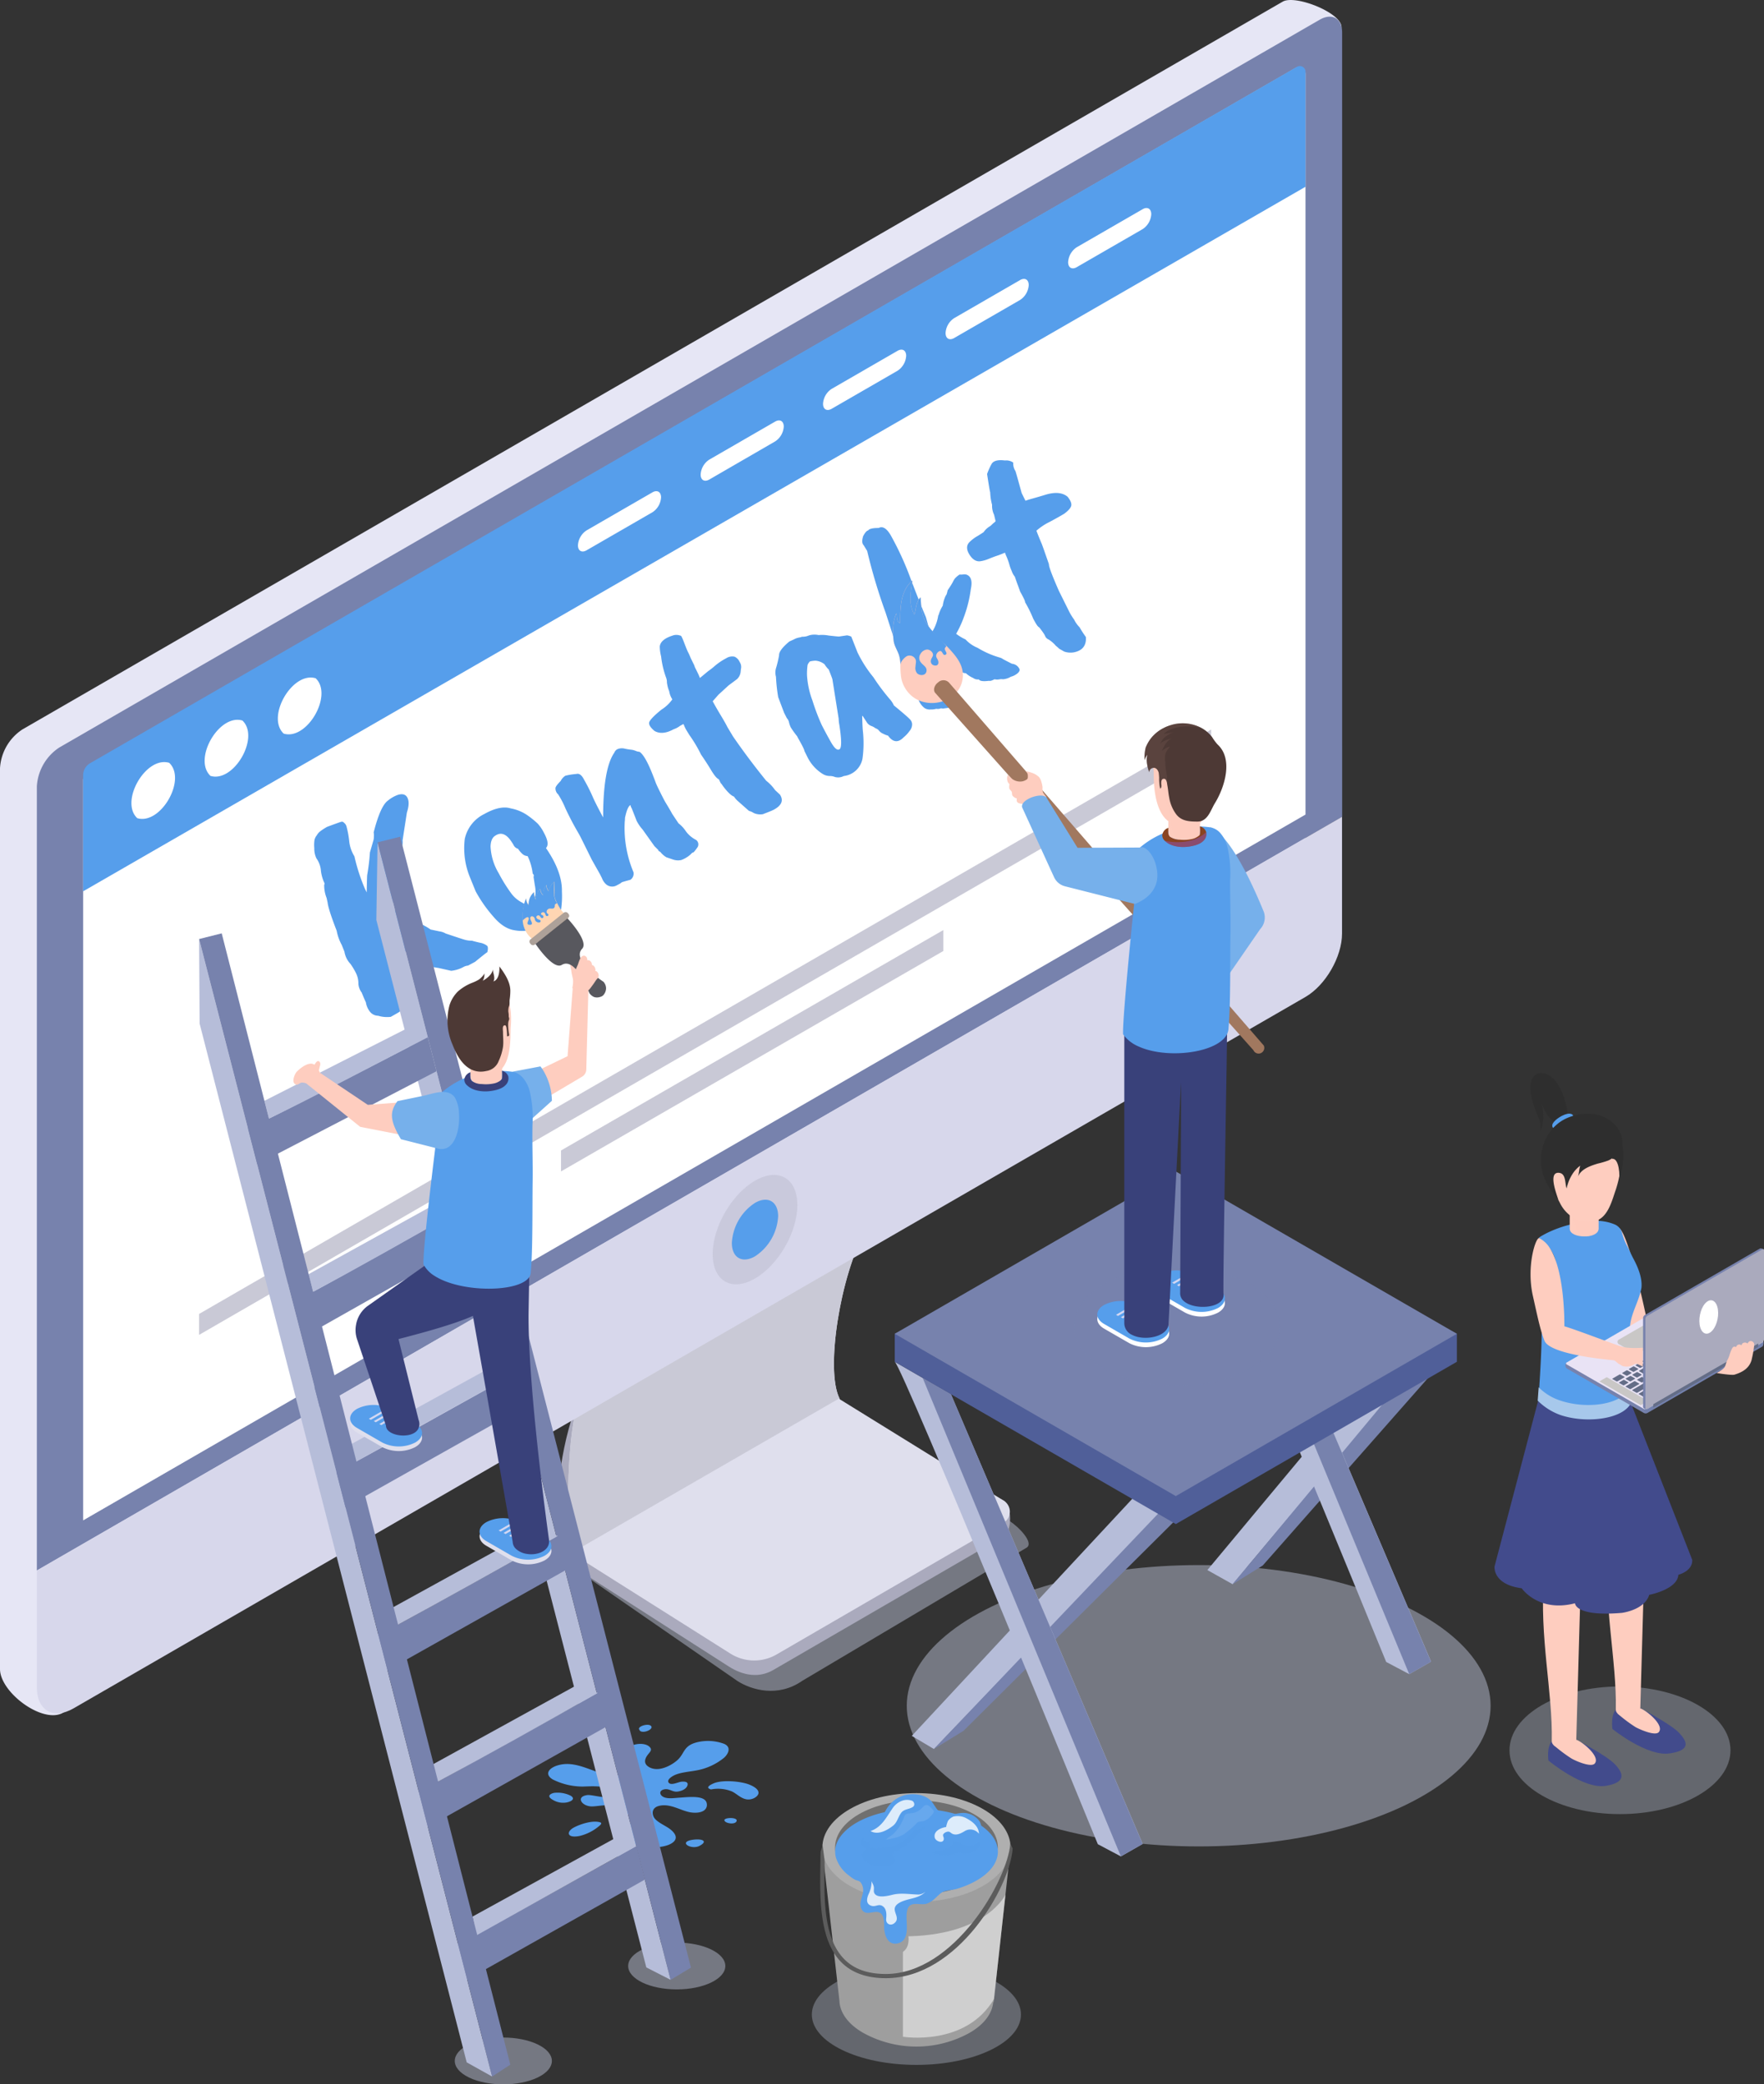 <svg xmlns="http://www.w3.org/2000/svg" viewBox="0 0 565.29 667.83"><rect x="0" y="0" width="565.29" height="667.83" fill="#333333" stroke="none"/><defs><style>.cls-2,.cls-38{fill:#569eeb}.cls-3{fill:#d7dff7}.cls-23,.cls-3,.cls-38{mix-blend-mode:multiply}.cls-3{opacity:.4}.cls-4{fill:#aaaabd}.cls-5{fill:#dfdfed}.cls-6{fill:#c9c9d6}.cls-8{fill:#7782ad}.cls-10,.cls-36,.cls-9{fill:#fff}.cls-10{fill-rule:evenodd}.cls-23{opacity:.5}.cls-14{fill:#b6bdd9}.cls-18,.cls-23{fill:#fecdbf}.cls-20{fill:#d3d7f2}.cls-21{fill:#39417a}.cls-22{fill:#76b0eb}.cls-24{fill:#4d3935}.cls-36{opacity:.8}.cls-38{opacity:.25}.cls-41{fill:#424b8c}.cls-43{fill:#2e2e2e}.cls-47{fill:#646d87}.cls-48{fill:#c9c7c6}</style></defs><g style="isolation:isolate"><g id="Ebene_1" data-name="Ebene 1"><g id="_2" data-name="2"><path class="cls-2" d="M597.25 629.11c.1.8-.36 1.6-1.67 2.29-2.57 1.33-6.93 1.31-10 .59-2.35-.56-4.14-1.55-4.67-3-.67-1.84 1-3 2.21-4.53.44-.59.74-1.3.17-1.87-1.26-1.27-2.36-.38-3.71.14-1.15.45-3.15.87-3.75-.23-.37-.68.74-1.22 1-1.85 1.16-2.77-4.36-1.19-6.62-1.28-3.15-.13-5-3.08-1.38-3.62 1.91-.3 8.06 2.1 7.53-.8-.46-2.53-6.25-2-9-1.94a21.43 21.43 0 0 1-9.52-2.28c-3.13-1.89-.83-4.23 3-4.83 7.32-1.12 14.08 6.12 20.53 2.52 4.5-2.52-2.35-5.09.64-7.82 1.59-1.45 5.77-1.9 7.12 0 .57.8-.3 1.5-.85 2.24-1 1.33-1.52 3 .75 4.1 3.3 1.54 7.54-1.18 9-2.63 2.12-2.08 1.74-4.48 6.22-5.53a14.81 14.81 0 0 1 8.48.53c2.4 1 1.44 3.16.06 4.43a19.37 19.37 0 0 1-8.8 4.08c-2.19.42-4.88.61-6.79 1.39-1.17.48-2.8 1.57-2.26 2.46.72 1.19 3-.11 4.18-.22 1.69-.15 2.17.38 1.88 1.24s-1.35 1.65-3.08 1.92-2.69-1.08-4.37-.7c-1.87.42-1.42 2 0 2.54s3.31.22 4.78.13c3.61-.25 8.74-.87 8.91 2.14a2.14 2.14 0 0 1-.67 1.74c-.95.91-2.82 1.08-4.48.83-3.2-.5-6.51-2.95-10.1-2.11-2.23.52-2.35 2.14-1.91 3.3.54 1.45 2.59 2.43 4.28 3.45 1.52.89 2.75 2.07 2.89 3.18zM573.05 624.48c-2.51-.8-6.69.7-8.47 1.67-2.44 1.34-2.26 3.5 1.87 2.69a15.14 15.14 0 0 0 6.35-3.26c.73-.58.71-.96.25-1.1zM558.59 615a3.15 3.15 0 0 0-1.46.48c-1 .72.12 1.49 1.11 2a6.29 6.29 0 0 0 4.22.59c1.74-.41 2.51-1.26 1.18-2.1a9.42 9.42 0 0 0-5.05-.97z" transform="translate(-380.71 -40.59)"/><path class="cls-2" d="M608.55 613.93a11.78 11.78 0 0 1 6.69.64c1.46.66 2.78 2.18 4.63 2.52s3.72-.82 3.89-1.89c.22-1.29-1.6-2.36-3.41-3-2.76-.9-7.78-1.33-10.62-.35-.98.39-3.36 1.45-1.18 2.08zM585.81 595.17c1.3 1 4.85-.78 3.33-1.73-1.08-.68-4.26.36-3.57 1.33zM613 624.13c.68.76 3.24 1.09 3.74 0 .64-1.43-4.42-1.26-3.85-.19zM604.89 632c2.85-1.51.83-2.4-2.32-1.92-4.67.75-.25 3.32 2.32 1.92z" transform="translate(-380.71 -40.59)"/><path class="cls-3" d="M651.62 494.17L704.33 528c2.66 1.65 8 7 5.27 8.53l-71.75 42.57c-7.75 5.44-16.26 3-20.77.12L560.34 540c-3.64-19.41 6.08-61 34-75.47.03-.02 50.66 16.94 57.28 29.64z" transform="translate(-380.71 -40.59)"/><path class="cls-4" d="M646.39 490.68l56 30.72c2.67 1.65 2.68 9.83 0 11.41l-73.87 42.85c-4.61 2.68-9.68 1.78-14.19-1.07L560.34 540c-3.64-19.41.85-64.51 28.8-79 0 0 59.91-31.47 73.91-38.55-11.62 19.04-23.28 55.55-16.66 68.23z" transform="translate(-380.71 -40.59)"/><path class="cls-5" d="M702.26 528.51l-72.66 42.16a14.29 14.29 0 0 1-14.85-.28l-50.92-32.16a.1.1 0 0 0 0-.07c-1.81-9.82-1.57-39.22 2.78-50.48 4.2-11 12.28-21.29 26-28.41 0 0 59.92-31.46 73.92-38.54-3 4.95-6.06 9.91-8.76 14.76-7.61 13.59-12.67 43.76-8.06 53.12 0 .12.1.22.15.33l52.49 32.47a4.13 4.13 0 0 1-.09 7.1z" transform="translate(-380.71 -40.59)"/><path class="cls-6" d="M649.72 488.61l-85.91 49.55c-1.81-9.82-1.57-39.22 2.78-50.48l91.19-52.19c-7.61 13.59-12.67 43.76-8.06 53.12z" transform="translate(-380.71 -40.59)"/><path d="M799 296.48l11.6-247.22c0-4.6-14.83-10.45-18.82-8.15L387.93 274.28a15.93 15.93 0 0 0-7.22 12.49v288.58c0 7.5 13.73 17.73 20.23 14l386.3-235.11c6.5-3.75 11.77-12.88 11.77-20.39z" transform="translate(-380.71 -40.59)" fill="#e6e6f5"/><path class="cls-8" d="M810.81 51.08c0-4.6-3.23-6.46-7.21-4.16L399.73 280.08a16 16 0 0 0-7.21 12.5v251.2l418.3-241.49z" transform="translate(-380.71 -40.59)"/><path class="cls-9" d="M799.07 64.35v237.23L407.35 527.73V290.5a7.27 7.27 0 0 1 3.31-5.72l385.1-222.35c1.83-1.04 3.31-.19 3.31 1.92z" transform="translate(-380.71 -40.59)"/><path class="cls-6" d="M302.29 304.71l-122.51 70.62v-6.71L302.29 298v6.71zM388.13 240.45L63.8 427.7v-6.71l324.33-187.25v6.71z"/><path class="cls-2" d="M799.07 100.43L407.35 326.17V289a4.49 4.49 0 0 1 2.24-3.88L796.34 62a1.82 1.82 0 0 1 2.73 1.58z" transform="translate(-380.71 -40.59)"/><path class="cls-10" d="M589.79 204.72l-21.11 12.19c-1.53.88-2.76.17-2.76-1.59a6.1 6.1 0 0 1 2.76-4.79l21.11-12.19c1.53-.88 2.76-.16 2.76 1.6a6.08 6.08 0 0 1-2.76 4.78zM629.06 182.05L608 194.24c-1.53.88-2.76.17-2.76-1.6a6.08 6.08 0 0 1 2.76-4.78l21.11-12.19c1.53-.88 2.76-.17 2.76 1.6a6.06 6.06 0 0 1-2.81 4.78zM668.33 159.38l-21.11 12.19c-1.53.88-2.76.16-2.76-1.6a6.08 6.08 0 0 1 2.76-4.78L668.33 153c1.53-.88 2.77-.17 2.77 1.59a6.11 6.11 0 0 1-2.77 4.79zM707.6 136.7l-21.11 12.19c-1.53.89-2.76.17-2.76-1.59a6.08 6.08 0 0 1 2.76-4.78l21.11-12.19c1.53-.88 2.77-.17 2.77 1.59a6.1 6.1 0 0 1-2.77 4.78zM746.88 114l-21.12 12.19c-1.52.88-2.76.17-2.76-1.59a6.15 6.15 0 0 1 2.76-4.79l21.12-12.19c1.52-.88 2.76-.16 2.76 1.6a6.11 6.11 0 0 1-2.76 4.78zM434.93 285c5.7 5.35-2.76 20-10.24 17.73-5.69-5.35 2.76-19.99 10.24-17.73zM458.39 271.45c5.7 5.35-2.75 20-10.23 17.74-5.7-5.35 2.75-20 10.23-17.74zM481.86 257.91c5.69 5.35-2.76 20-10.24 17.73-5.7-5.35 2.76-19.99 10.24-17.73z" transform="translate(-380.71 -40.59)"/><path d="M392.52 543.78v37.37c0 7.51 5.27 10.55 11.77 6.8L799 360.05c6.51-3.76 11.78-12.89 11.78-20.39v-37.37z" transform="translate(-380.71 -40.59)" fill="#d7d7eb"/><path d="M636.23 426.72c0 8.66-6.08 19.18-13.57 23.51s-13.57.82-13.57-7.83 6.07-19.19 13.57-23.51 13.57-.82 13.57 7.83z" transform="translate(-380.71 -40.59)" fill="#bdbdcf" opacity=".5"/><path class="cls-2" d="M630.07 430.28a16.38 16.38 0 0 1-7.41 12.84c-4.1 2.37-7.42.45-7.42-4.28a16.37 16.37 0 0 1 7.42-12.84c4.09-2.37 7.41-.45 7.41 4.28z" transform="translate(-380.71 -40.59)"/><ellipse class="cls-3" cx="384.13" cy="546.53" rx="93.55" ry="45.07"/><path class="cls-2" d="M485.5 305.53q4.17-1.56 4.61-1.64a.76.76 0 0 1 .63.11l.49.45a2.32 2.32 0 0 1 .52.94 30.28 30.28 0 0 1 .86 4.61 11.45 11.45 0 0 0 1.67 4.95 59.91 59.91 0 0 0 3.38 10.43l.56 1.14c.06-3.42.12-5.29.17-5.61a64.89 64.89 0 0 0 .86-7.18l1.2-4.17a6.9 6.9 0 0 0 .07-1 5.61 5.61 0 0 0-.06-1.29q2.15-8.43 4.55-10.16a10.66 10.66 0 0 1 3.29-1.87c1.47-.42 2.48-.09 3 1s.47 2.64-.2 4.69l-1.38 8.9a6.07 6.07 0 0 1-.26 2.45c-.08.41-.28 1.22-.6 2.41q-.3 1.5-1 7.15l-.88 3.12a9.32 9.32 0 0 0-.26 2.45q-.36 3.51.09 4.2a5.21 5.21 0 0 0 1.55 1.43 27.08 27.08 0 0 1 5.28 2.8 20.71 20.71 0 0 1 5.08 2.58l2.82.59a5.38 5.38 0 0 1 2 .68q4.81 1.62 6.09 2a8.36 8.36 0 0 0 2.37.31c.25.09 1 .29 2.36.61a5.43 5.43 0 0 1 2.44 1c.32.35.34 1 .08 2.06-.28.15-1.6 1.18-3.94 3.1l-2.25 1.2a3.89 3.89 0 0 0-1.3.36 10.49 10.49 0 0 1-4.09 1.31l-3.92-.88-2.52-.42a13 13 0 0 0-2.54-1.73l-1.19-.91a11.33 11.33 0 0 1-2.53-1.07 39.64 39.64 0 0 0-5.29-2.8l-1.74-1.16a15.83 15.83 0 0 1-1.77-.82l-.59-.12a8.57 8.57 0 0 1 .88 2.62c.09.75.17 1.37.23 1.85a12.37 12.37 0 0 0 1.52 3.16 15.51 15.51 0 0 0 .87 2.4 3.26 3.26 0 0 0 .87 1.75c0 .14.34 1.32 1 3.53a5.72 5.72 0 0 0 1.18 2.79 3.91 3.91 0 0 1-1.19 5.05c-.86.53-1.73 1-2.62 1.51a9.9 9.9 0 0 1-4.07-.35 3.39 3.39 0 0 1-2.71-1.42 6.39 6.39 0 0 1-1.21-2.88c-.26-.53-.71-1.57-1.35-3.14a5.26 5.26 0 0 1-1.05-2.75 7.49 7.49 0 0 0-.74-3.41 22.2 22.2 0 0 0-1.79-3 7.4 7.4 0 0 1-1.94-3.92l-.87-2.18a15.19 15.19 0 0 1-1.62-4.54c-1.78-4.57-2.74-7.58-2.9-9l-.32-1.48a11 11 0 0 1-.78-4.33c.2 0 .17-.31-.09-.83a12.59 12.59 0 0 1-1-4 7.92 7.92 0 0 0-1.4-3.55 7.18 7.18 0 0 1-.68-3.28 10.69 10.69 0 0 1 .11-2.87 5.2 5.2 0 0 0 .22-.5 2.8 2.8 0 0 1 .35-.57 3.06 3.06 0 0 0 .35-.58v.09c.25-.55 1.23-1.33 3.04-2.37zM533.13 326.16l-1.88-4.63a24.54 24.54 0 0 1-1.6-12.15 11.61 11.61 0 0 1 6.18-7.94l.5-.27c3.21-1.72 5.91-2.24 8.07-1.56a13.84 13.84 0 0 1 5.53 2.34 28.94 28.94 0 0 1 3.1 2.53 13.36 13.36 0 0 1 1.93 2.83c1.35 2.44 1.59 4.11.71 5q5.26 7.65 5.11 13.92a29.78 29.78 0 0 1-.25 5.65q-.39 2.19-3.3 4a40.32 40.32 0 0 1-5.38 2.43 13.18 13.18 0 0 1-6 .38c-2.4-.3-4.66-1.68-6.8-4.14a44.27 44.27 0 0 1-5.92-8.39zm11.17-16.35c-1.54-2.11-3.16-2.61-4.85-1.48-1 .59-1.48 1.75-1.54 3.47a18.2 18.2 0 0 0 2.62 8.58 50 50 0 0 0 4.13 6.61 10 10 0 0 0 3.46 2.84 2.16 2.16 0 0 0 2.56.06q2.33-1.25 1.38-5.92l-.37-2.45a.77.77 0 0 0-.27-1 17.47 17.47 0 0 0-1.63-5.63 2.79 2.79 0 0 1-1.57-.6 8.46 8.46 0 0 1-1.49-1.74 2.3 2.3 0 0 1-1.49-1.3 15.62 15.62 0 0 0-.94-1.44zM591.67 312.93l-1.23-1.22-3.81-5.35a12.76 12.76 0 0 1-1.89-2.74l-1.57-4a3.11 3.11 0 0 1-.43-1.09c-.67.36-1.25 1.73-1.75 4.13 0 .23 0 .62-.07 1.14a36.46 36.46 0 0 0 2.8 16.26 2.38 2.38 0 0 1-1 2.42q-2.51.67-2.76.81l-.54.4-1.08.58a3 3 0 0 1-3.28-.24 4.94 4.94 0 0 1-1.45-2.08l-.61-1.22-2.63-4.66-3.54-7.15c-.41-.81-1-1.8-1.68-3s-1.85-3.37-3.22-6.28a28.26 28.26 0 0 0-2.38-4.57 1.9 1.9 0 0 1-.57-.74 2.53 2.53 0 0 1-.27-1.18q0-.66 1.68-2.34a4.24 4.24 0 0 1 1.49-1.67 20.27 20.27 0 0 1 3.52-.56c.92-.27 1.75.35 2.5 1.86a55 55 0 0 1 2.72 5.38q.71 1.72 3.37 6.69 0-15.68 3.6-20.78a2 2 0 0 1 1-1.11 3.67 3.67 0 0 1 2.35-.15 18.26 18.26 0 0 0 2.06.33 5.48 5.48 0 0 1 1.39.36 3.8 3.8 0 0 0 1.26.32q1.88 1.2 4.48 8c.27.67.49 1.26.68 1.79s.69 1.6 1.5 3.22 1.39 2.75 1.77 3.36c1.17 1.94 1.84 3.09 2 3.44l2.06 3.09a10.67 10.67 0 0 1 2.41 2.62 9.29 9.29 0 0 0 3.16 2.67 1.74 1.74 0 0 1 .54 2.36c-.82 1.17-1.3 1.74-1.42 1.69s-.42.19-.88.69a9.34 9.34 0 0 1-2.93 1.74 5 5 0 0 1-2.85-.24l-1.9-.64a7.08 7.08 0 0 1-2-1.78c-.42-.14-.62-.33-.6-.56zM599.89 246.34c.58 1.52 1 2.62 1.36 3.29a18.93 18.93 0 0 1 .81 1.83l1.12 2.27.22.65.91 1.83a15.28 15.28 0 0 1 .69 1.61l2.62-2.17a23.9 23.9 0 0 0 2.19-1.72 19.74 19.74 0 0 1 3.6-2.42 3.56 3.56 0 0 1 2.7-.51 3.22 3.22 0 0 1 1.62 1.67 2.89 2.89 0 0 1 .41 2.32l-.08.7a3.68 3.68 0 0 1-1.18 2.51l-2.69 2-3.27 3-1.82 2.08q1.15 2.13 2.67 4.64c1 1.67 1.68 2.85 2 3.55l1.85 3.09q4.89 7.1 10.62 14.17a14.33 14.33 0 0 1 2.85 3l1.57 1.47c1.21 1.86.53 3.47-2 4.83q-.67.36-3.51 1.44a5.05 5.05 0 0 1-2.94-.41 4.4 4.4 0 0 0-1.48-.65l-3.57-3.16a7 7 0 0 1-1.24-1.43q-1.38-.47-3.66-3.56a4.37 4.37 0 0 0-.6-.78l-.6-1.22c-.59-.2-1.43-1.18-2.52-3s-2.15-3.4-3.18-4.91a44.57 44.57 0 0 0-3.74-6.27l-1.12-1.83-.39-.79c-.23-.61-.37-.9-.43-.87l-1 .54a7.1 7.1 0 0 1-2.08 1.11q-3.66 2-6.16.54c-1.44-1.22-2-2.22-1.59-3s1.64-2.06 3.8-3.8a12.37 12.37 0 0 0 3.52-3.31 6.54 6.54 0 0 1-1-2.58 11 11 0 0 1-.74-2.86 4 4 0 0 0-.21-1.38 28.93 28.93 0 0 1-1.65-6.94 13.45 13.45 0 0 1-.43-3.19c.18-1.49 1.5-2.64 4-3.45a3.51 3.51 0 0 1 2.64 0c.16-.15.52.54 1.11 2.07zM655.48 249.57a39.73 39.73 0 0 0 5.11 8 66.54 66.54 0 0 0 5.57 7.39 7.94 7.94 0 0 1 1 1.65c3 2.46 4.69 3.94 5.16 4.47a2.27 2.27 0 0 1 .68 1.57v-.09a3.26 3.26 0 0 1-.83 2.26 9.83 9.83 0 0 1-1.87 2c-1.77 1.83-3.44 1.65-5-.52a7.4 7.4 0 0 1-1.49-.58 3.53 3.53 0 0 1-1.4-1 2.17 2.17 0 0 0-1.13-.78 4.51 4.51 0 0 0-1.31-.73 3 3 0 0 1-1.36-1l-1.44-2.21H657c.06 2.39.14 4 .24 4.94a35.94 35.94 0 0 1-.13 8.67 6.89 6.89 0 0 1-6 5.62 3.91 3.91 0 0 1-2.84.31 4.39 4.39 0 0 0-1.69-.32 4.37 4.37 0 0 1-2.06-.55 13.26 13.26 0 0 1-4.9-5.2l-1.13-2.27q0-.57-2.07-4.18l-.26-.53a28.16 28.16 0 0 1-2.06-2.87 8.41 8.41 0 0 1-.52-1.48 3.11 3.11 0 0 0-.46-1.14 2.24 2.24 0 0 1-.45-.69L632 269l-1.9-5a51.62 51.62 0 0 1-.72-6.56 5.13 5.13 0 0 1 .08-3 33.47 33.47 0 0 0 .91-3.9q-.07-1.62 3.29-4.41l1.46-.67a5.6 5.6 0 0 1 1.6-.59 4 4 0 0 0 1-.27 4.85 4.85 0 0 0 2.21-.41 6.14 6.14 0 0 1 3.11-.12 11.39 11.39 0 0 1 3.23.15c1.93.22 3 .32 3.32.32l2.55-.38a5.34 5.34 0 0 1 1.35.39q.07.1 1.99 5.02zm-8 8.79c0-.21-.42-1.28-1.18-3.23a8.89 8.89 0 0 1-1.36-1.7 5.34 5.34 0 0 0-2.79-1.15 7.84 7.84 0 0 0-1.88.23 3 3 0 0 0-.76 1.13 19.12 19.12 0 0 0-.19 3.24 27.53 27.53 0 0 0 1.76 8.21 66.51 66.51 0 0 0 2.92 7.7q1.13 2.26 2.92 5.45t2.86 2.38q1-.75-.11-7.88a9.86 9.86 0 0 1-.2-1.88zM662.28 209.76q2.09-1.11 4.24 3a96.34 96.34 0 0 1 5.73 12.49q2.43 6.53 5.18 13.11l1.42 5 .21.22a13.45 13.45 0 0 0 2.31-5.76l.12-.17a11.6 11.6 0 0 1 1.34-3 10.12 10.12 0 0 1 1-3.3c.17-.09.35-.63.56-1.62 1-1.47 1.53-2.38 1.7-2.73a8.29 8.29 0 0 1 .58-1 7.19 7.19 0 0 1 1.55-1.33 3.74 3.74 0 0 0 .92 0 3.09 3.09 0 0 1 1.18 0q2.35.73 1.49 4.72a40.22 40.22 0 0 1-2.25 9 33.49 33.49 0 0 1-2.44 5.27 15.47 15.47 0 0 0 3 1.81 10.84 10.84 0 0 0 3.86 2.68 28.87 28.87 0 0 0 7.14 3.13 2.53 2.53 0 0 1 .88.41c.45.28 1.47.8 3 1.57a2.93 2.93 0 0 1 2.41 1.69q.22.65-.63 1.38a5.41 5.41 0 0 1-2.14 1.09 5.64 5.64 0 0 1-2.55.81 3.28 3.28 0 0 0-1 0 3.81 3.81 0 0 1-1.68 0c-.83.44-1.42.61-1.76.49-1.84.25-2.93.1-3.28-.45a2.46 2.46 0 0 1-1.81-.46 8.38 8.38 0 0 1-2.33-1.52 2.76 2.76 0 0 1-1.49-.46 5.06 5.06 0 0 1-1.27-.76 2.25 2.25 0 0 0-.47-.41l-.78-.52a25.92 25.92 0 0 0-4.22-2.44l.87 2.18.4 1.44a1.71 1.71 0 0 1 .61 1.22 11.54 11.54 0 0 0 .65 1.74l1.48 3.84.83 1.66c.45.78.59 1.34.4 1.66.06.7-.71 1.33-2.32 1.9l-2 .28-.67-.08a2.63 2.63 0 0 1-1.51.15 5.11 5.11 0 0 1-1.74.21 3 3 0 0 1-2-.44 5.91 5.91 0 0 1-2.24-3.88 4.08 4.08 0 0 1-.9-1.39 3.68 3.68 0 0 0-.65-1.75 11.52 11.52 0 0 1-.61-1.44 3.9 3.9 0 0 0-.73-1.26c-.18-.64-.45-1.53-.8-2.66a4.56 4.56 0 0 1-.6-1.22 7.26 7.26 0 0 0-.35-.92 5.84 5.84 0 0 0-.62-1.87 12.36 12.36 0 0 1-1-2.75 5.61 5.61 0 0 0-1.22-2.88l-2.77-8.56a180 180 0 0 1-5.91-19.77l-1.12-1.83c-.54-.52-.6-1.48-.17-2.89.57-1.11 1.11-1.73 1.61-1.85q.51-.79 3.36-.78zM703.07 218.5l-.31-.83c-1.22.51-2.09.84-2.6 1s-1.33.47-2.45.92a11.52 11.52 0 0 1-2.75.81c-1.37.22-2.56-.49-3.58-2.11s-1-3 0-4a12.46 12.46 0 0 1 2.12-1.68c.44-.24 1.25-.74 2.41-1.51a6.62 6.62 0 0 1 2.2-2l1.07-1c0 .06.22-.11.58-.53l-.49-2.05a6.7 6.7 0 0 1-.64-3.19 17.49 17.49 0 0 1-.6-4q-.16-.35-1-5.86a21 21 0 0 1 1.51-3.34c.65-.94 2.06-1.28 4.22-1a3.82 3.82 0 0 1 2.65.68 4.37 4.37 0 0 0 .71 2.7q.23.66 2 7.08l1.21 2.44c.47-.18 1.28-.43 2.42-.75s2.51-.71 4.09-1.2c3.07-.9 5.39-.67 7 .68.91 1.14 1.3 2.07 1.17 2.8s-.88 1.61-2.27 2.64c-1.19.71-2.77 1.6-4.74 2.65a18.78 18.78 0 0 0-4.16 2.78c.41 1.1.76 1.94 1 2.53l.56 1.35c.21.4 1 2.69 2.45 6.85q-.1 1.05 3.19 8.55l3.16 6.36a18 18 0 0 0 1.72 2.83 9.07 9.07 0 0 0 1.76 2.48 29.51 29.51 0 0 0 2 3.09c.17 2-.5 3.47-2 4.29a6.17 6.17 0 0 1-4.9.41l-1.61-.9c-.4-.38-.68-.63-.85-.76a3 3 0 0 1-.51-.5 10.57 10.57 0 0 0-2-1.69 2.27 2.27 0 0 1-1-.78l-.43-.87a24.5 24.5 0 0 0-1.67-2.3c-.42-.14-1-1.06-1.89-2.74a40.51 40.51 0 0 0-2.63-5.32q.12-.39-1.56-3.36l-.71-2q-.16-.34-1-2.79a5.69 5.69 0 0 1-1-1.83 12.88 12.88 0 0 1-.81-2.27 19.36 19.36 0 0 0-1.04-2.76z" transform="translate(-380.71 -40.59)"/><path class="cls-14" d="M373.41 483.29l-74.13 77.1-7.09-4.21 72.67-78.12 8.55 5.23z"/><path class="cls-8" d="M299.28 560.39l9.5-5.84 71-70.56-6.09-1.71-74.41 78.11z"/><path class="cls-14" d="M458.43 432.14L395 507.59l-8.09-4.54 63.37-76.06 8.15 5.15z"/><path class="cls-8" d="M395 507.59l9.66-6 60.54-68.67-6.49-1.79L395 507.59z"/><path class="cls-14" d="M667.44 476.91c2.44 1.41 65.08 154.57 65.08 154.57l7.38 3.91 7-4-61.45-144.08z" transform="translate(-380.71 -40.59)"/><path class="cls-8" d="M359.19 594.79l-63.52-153.31 9.07 5.24 61.42 144.1-6.97 3.97z"/><path class="cls-14" d="M759.85 418.52c2.44 1.4 65.08 154.57 65.08 154.57l7.38 3.9 7-4-61.41-144.1z" transform="translate(-380.71 -40.59)"/><path class="cls-8" d="M451.6 536.4l-63.52-153.32 9.07 5.24 61.42 144.11-6.97 3.97z"/><path fill="#505f99" d="M466.87 436.32l-90.07 52-90.07-52v-8.97l90.07-47.52 90.07 47.52v8.97z"/><path class="cls-8" d="M466.87 427.35l-90.07 52-90.07-52 90.07-52.01 90.07 52.01z"/><ellipse cx="377.16" cy="424.98" rx="33.02" ry="19.07" style="mix-blend-mode:multiply" opacity=".3" fill="#7782ad"/><ellipse cx="293.67" cy="645.46" rx="33.51" ry="16.14" style="mix-blend-mode:multiply" opacity=".3" fill="#d7dff7"/><path class="cls-3" d="M553 695.62c6.09 2.93 6.09 7.68 0 10.61s-15.94 2.93-22 0-6.08-7.68 0-10.61 15.9-2.93 22 0z" transform="translate(-380.71 -40.59)"/><ellipse class="cls-3" cx="216.87" cy="629.91" rx="15.57" ry="7.5"/><path class="cls-18" d="M689 259.08c-1.64 6.4-10.52 8.87-15.86 4.71a10.08 10.08 0 0 1-3.63-6 28.41 28.41 0 0 1-.27-4.05 11.32 11.32 0 0 0-.42-3.16c-.49-1.61-1.54-3-1.75-4.74-.35-2.73-.31-6.14.87-8.7.39 1-.16 2.47 1.23 3.14 0-4.69 0-10.28 3.91-13.69-.52 3.69-1.3 7.46.63 10.94.57-1.79.51-4.18 2-5.56.23 2.8.16 5 1.49 7.55 1.69 3.24 4.38 5.55 6.88 8.07.4.42.8.84 1.19 1.27 2.38 2.64 4.85 5.75 3.73 10.22z" transform="translate(-380.71 -40.59)"/><path class="cls-2" d="M684 247.61c-.43.61-.7.65-.35 1.42.19.41.69 1 .1 1.31-1.05.57-.88-1.5-2-1.11a1.82 1.82 0 0 0-.93 1c-.34.84.21 1.22.48 1.94s.16 1.64-.78 1.67c-1.4 0-1.85-1.22-1.28-2.29.33-.62.64-1 .34-1.68a2.05 2.05 0 0 0-1.8-1.17 2.76 2.76 0 0 0-2.15 1.52 2.23 2.23 0 0 0 .23 2.66c.69.94 2 1.4 1.74 2.82s-2.11 1.47-3 .61a2.72 2.72 0 0 1-.5-2.21c0-.78.39-1.76-.13-2.48a2.1 2.1 0 0 0-2.65-.8c-.88.52-2.1 1.8-2.07 2.93a11.32 11.32 0 0 0-.42-3.16c-.49-1.61-1.54-3-1.75-4.74-.35-2.73-.31-6.14.87-8.7.39 1-.16 2.47 1.23 3.14 0-4.69 0-10.28 3.91-13.69-.52 3.69-1.3 7.46.63 10.94.57-1.79.51-4.18 2-5.56.23 2.8.16 5 1.49 7.55 1.66 3.26 4.59 5.27 6.79 8.08z" transform="translate(-380.71 -40.59)"/><path d="M784.79 378a1.82 1.82 0 0 1-2.41-.92l-102-114.52c-.82-1.08 0-2.66.92-3.29a2.47 2.47 0 0 1 3.5 0l100.9 116.31a1.83 1.83 0 0 1-.91 2.42z" transform="translate(-380.71 -40.59)" fill="#a1785f"/><path class="cls-9" d="M734.53 460.19c-2.91 1.68-2.91 4.41 0 6.1l8.1 4.67a11.65 11.65 0 0 0 10.57 0c2.91-1.68 2.91-4.41 0-6.09l-8.1-4.68a11.71 11.71 0 0 0-10.57 0z" transform="translate(-380.71 -40.59)"/><path class="cls-2" d="M734.53 458.7c-2.91 1.68-2.91 4.41 0 6.09l8.1 4.68a11.71 11.71 0 0 0 10.57 0c2.91-1.68 2.91-4.41 0-6.1l-8.1-4.67a11.65 11.65 0 0 0-10.57 0z" transform="translate(-380.71 -40.59)"/><path class="cls-20" d="M361.63 423.32l4.53-2.61-.65-.38-4.53 2.62.65.37zM359.84 422.41l4.53-2.61-.65-.37-4.53 2.61.65.37zM358.27 421.63l4.53-2.62-.65-.37-4.53 2.62.65.37z"/><path class="cls-9" d="M752.39 450.39c-2.92 1.68-2.92 4.41 0 6.1l8.1 4.67a11.63 11.63 0 0 0 10.56 0c2.92-1.68 2.92-4.41 0-6.1l-8.1-4.67a11.63 11.63 0 0 0-10.56 0z" transform="translate(-380.71 -40.59)"/><path class="cls-2" d="M752.39 448.89c-2.92 1.69-2.92 4.42 0 6.1l8.1 4.68a11.69 11.69 0 0 0 10.56 0c2.92-1.69 2.92-4.42 0-6.1l-8.1-4.68a11.69 11.69 0 0 0-10.56 0z" transform="translate(-380.71 -40.59)"/><path class="cls-20" d="M379.6 413.04l4.53-2.62-.64-.37-4.53 2.62.64.37zM377.81 412.13l4.54-2.62-.65-.37-4.53 2.62.64.37zM376.25 411.35l4.53-2.62-.65-.37-4.53 2.61.65.38z"/><path class="cls-21" d="M774 368.62l-33-1.22v97.12a4.12 4.12 0 0 0 2.45 3.75c4.08 2.15 11.83.61 11.74-3.75l3.39-65.63.42-7.89.2-3.62v4.8l-.3 62.9a3.24 3.24 0 0 0 1.17 2.38c3.45 3.11 13.38 2.32 12.72-2.38-.18-1.28.58-48.78 1-72.81.1-8.18.21-13.65.21-13.65z" transform="translate(-380.71 -40.59)"/><path class="cls-22" d="M784.55 338.28l-10.1 14.64-.93-7.48-4.93-39.76s1.21.18 3.45 2.51c2.93 3 7.62 9.76 13.68 24.59a5.47 5.47 0 0 1-1.17 5.5z" transform="translate(-380.71 -40.59)"/><path class="cls-2" d="M775 340.88c-.1 6.58.08 22.4-.59 28.93.13 7.67-18.87 10.73-29 6a11.63 11.63 0 0 1-4.8-3.84c-.12-2.81.79-13.61 1.9-25.27s2.41-24.07 3.08-30.39l.45-4.18a28.54 28.54 0 0 1 22.47-6.46 5.52 5.52 0 0 1 3.49 2.12 10.75 10.75 0 0 1 2 4 37.37 37.37 0 0 1 .91 10.85c-.03 6.06.22 12.13.09 18.24z" transform="translate(-380.71 -40.59)"/><path class="cls-18" d="M714.8 293.1a3.26 3.26 0 0 0 .17 1.43c.15.28.88 1.2 1.08 1.45-.85.86-2.22.86-3.2 1.56-.24.18-3.27.73-3.17.75-1.25-.32-3.59.21-3.1-1.86a2.8 2.8 0 0 1-1.38-.87c-.26-.42-.11-.92-.28-1.28s-.65-.63-.78-1.12a3.52 3.52 0 0 1 .05-1.17c0-.26 0-.13-.18-.36a1.68 1.68 0 0 1-.33-.46 3 3 0 0 1 0-2.33s.87.87 1.16 1.14a4.23 4.23 0 0 0 3.18 1 3.46 3.46 0 0 0 1.3-.4 1.56 1.56 0 0 0 .65-.48.87.87 0 0 0 .1-.45 3.32 3.32 0 0 0-.07-1.13c-.1-.3-.33-.55-.43-.84a1.18 1.18 0 0 1 .4.1 14.16 14.16 0 0 1 2.09.68 6.38 6.38 0 0 1 1.59 1.08 3.88 3.88 0 0 1 .8 1.64 7.41 7.41 0 0 1 .35 1.67c-.01.15 0 .15 0 .25zM750.13 284.78c.12 1.33.3 2.63.3 4 0 4.69.7 12 4.68 14.92v4c0 1 1.18 1.57 2.75 1.87 3 .58 7.4-.05 7.4-1.87v-3.39a12.13 12.13 0 0 0 1.45-1.95c2.24-3.38 6.19-10.31 6.14-14.11 0-4.71-1.37-9.33-6.13-11.6-4-1.93-11.15-1.43-14.69 1.87-1.6 1.48-2.03 4.21-1.9 6.26z" transform="translate(-380.71 -40.59)"/><path class="cls-23" d="M753.22 290.09a24.92 24.92 0 0 0 1.87 9.1c1.24 3.41.37 7.19 2.77 10.32 3 .58 7.4-.05 7.4-1.87v-3.39a12.13 12.13 0 0 0 1.45-1.95c-.05-1.1 0-2.2-.14-3.29-.16-1.57-1.51-2.24-2.72-3.11-2.19-1.56-4.36-3.06-6.44-4.75a14.58 14.58 0 0 1-2.32-1.9c-.4-.49-1.51-2-1.3-2.69a12.7 12.7 0 0 0-.57 3.53z" transform="translate(-380.71 -40.59)"/><path class="cls-24" d="M770 298c-1.33 2.15-2.23 5.82-5.55 5.83-2.94 0-5.11-.25-6.74-2.24a12.4 12.4 0 0 1-2.33-5.52c-.27-1.3-.33-2.64-.6-3.93 0-.1 0-.21-.06-.33a2.73 2.73 0 0 0-.45-1.45.78.78 0 0 0-1.31.23 3.24 3.24 0 0 0-.06 1.55 1.8 1.8 0 0 1-.06.7c0 .05-.33.5-.34.42a13.87 13.87 0 0 1-.33-3.46 13.67 13.67 0 0 0-.11-1.44 1.73 1.73 0 0 0-.07-.31 2.47 2.47 0 0 0-.44-.87.31.31 0 0 0-.15-.15 1.2 1.2 0 0 0-1.15-.4A1.41 1.41 0 0 0 749 288a10.87 10.87 0 0 1-.62-2.18 9.58 9.58 0 0 1-.19-2.14c0-.42.13-.84.15-1.24a7.12 7.12 0 0 0-.85 1.69 13.77 13.77 0 0 1 .36-4 12.15 12.15 0 0 1 1.77-3.09l.5-.58.3-.3a12 12 0 0 1 3.12-2.28l.49-.25a13.35 13.35 0 0 1 1.48-.58 12.83 12.83 0 0 1 10.35.85 11 11 0 0 1 3.26 2.82 16.36 16.36 0 0 0 1.78 2.41c5.1 4.67 2.26 13.77-.9 18.87z" transform="translate(-380.71 -40.59)"/><path d="M753.61 275.73c1-.12 3-.52 3-.52a17.91 17.91 0 0 0-2.12 1.21 5.2 5.2 0 0 0-2 2.54c.29-.56 1.32-.93 1.84-1.2a7.26 7.26 0 0 1 1.83-.51c-1.48.54-2.5 2.48-3.07 3.83.69-.33 1.71-1.3 2.54-1.17a5.12 5.12 0 0 0-1.49 2.41 8.39 8.39 0 0 0 0 2.5 18.59 18.59 0 0 0 .32 3.15 18 18 0 0 1 .28 3.84 2.73 2.73 0 0 0-.45-1.45.78.78 0 0 0-1.31.23 3.24 3.24 0 0 0-.06 1.55 1.8 1.8 0 0 1-.06.7c0 .05-.33.5-.34.42a13.87 13.87 0 0 1-.33-3.46 13.67 13.67 0 0 0-.11-1.44 1.73 1.73 0 0 0-.07-.31 1.57 1.57 0 0 0-.44-.87.31.31 0 0 0-.15-.15 1.2 1.2 0 0 0-1.15-.4A1.41 1.41 0 0 0 749 288a10.87 10.87 0 0 1-.62-2.18 9.58 9.58 0 0 1-.19-2.14c0-.42.13-.84.15-1.24a7.12 7.12 0 0 0-.85 1.69 13.77 13.77 0 0 1 .36-4 12.15 12.15 0 0 1 1.77-3.09l.5-.58.3-.3a12 12 0 0 1 3.12-2.28l.49-.25a13.35 13.35 0 0 1 1.48-.58 12.83 12.83 0 0 1 10.35.85c-4.17-1.09-9.47-.73-12.25 1.83z" transform="translate(-380.71 -40.59)" style="mix-blend-mode:screen" fill="#7a5b54" opacity=".3"/><path class="cls-22" d="M751.46 322.76c-.59 2.89-2.61 5.71-7.06 7.46l-6.4-1.61-16-4.05a5.24 5.24 0 0 1-3.5-2.92l-.78-1.69-9.43-20.63c-.91-2.61 7.08-5.39 8-2.79l9.73 15.7 20.06-.09c.93-.39 2.18.38 3.29 1.82a11.88 11.88 0 0 1 2 4.86 10.24 10.24 0 0 1 .09 3.94z" transform="translate(-380.71 -40.59)"/><path d="M754.17 306.36a3.08 3.08 0 0 1 .41-.3 3.76 3.76 0 0 0 .53-.25v1a2.48 2.48 0 0 0 .42 1.81 5.49 5.49 0 0 0 3.25 1 12.22 12.22 0 0 0 3.86-.19 4.76 4.76 0 0 0 1.46-.54c.35-.2 1-.56 1.13-.95a11.64 11.64 0 0 0 0-2.57 2.76 2.76 0 0 1 2 1.75 3 3 0 0 1-.9 2.89c-1.11 1.16-3.18 1.64-4.73 1.85-2.53.34-5.67 0-7.58-1.84a2.33 2.33 0 0 1-.85-1.84 2.81 2.81 0 0 1 .75-1.59 2.5 2.5 0 0 1 .25-.23z" transform="translate(-380.71 -40.59)" fill="#8a4421"/><path d="M754 310c1.92 1.88 5.06 2.19 7.59 1.85 1.55-.21 3.62-.69 4.73-1.85a3.06 3.06 0 0 0 .92-2.77C764 310.29 758.81 311 754 310z" transform="translate(-380.71 -40.59)" style="mix-blend-mode:multiply" fill="#8b5cff" opacity=".35"/><path class="cls-14" d="M207.12 630.37L120.6 294.75l.39-24.86 93.92 364.46-7.79-3.98z"/><path class="cls-8" d="M214.91 634.35l-93.92-364.46 7.25-1.81 93.19 362.35-6.52 3.92z"/><path class="cls-8" d="M460.15 402.17c.14.53 57.64-29.27 57.64-29.27l2.81 10.91-57.48 29.86z" transform="translate(-380.71 -40.59)"/><path class="cls-14" d="M517.79 372.9l-7.42-2.42-44.92 22.81 1.45 5.71c11.96-5.77 30.97-15.67 50.89-26.1z" transform="translate(-380.71 -40.59)"/><path class="cls-8" d="M474.74 457.72c.13.53 56.66-31.34 56.66-31.34l2.76 10.81-56.51 31.93z" transform="translate(-380.71 -40.59)"/><path class="cls-14" d="M531.4 426.38l-7.29-2.15-44.56 24.63 1.51 5.61c12.68-6.72 30.94-17.02 50.34-28.09z" transform="translate(-380.71 -40.59)"/><path class="cls-8" d="M488.16 512.32c.14.52 57.75-31.78 57.75-31.78l2.81 10.78-57.59 32.37z" transform="translate(-380.71 -40.59)"/><path class="cls-14" d="M165.19 439.94l-7.42-2.09-45.42 24.98 1.54 5.59 51.3-28.48z"/><path class="cls-8" d="M501.7 564.49c.14.53 57.75-31.78 57.75-31.78l2.82 10.79-57.6 32.37z" transform="translate(-380.71 -40.59)"/><path class="cls-14" d="M559.45 532.71l-7.43-2.1-45.41 25 1.53 5.59c13.98-7.57 31.98-17.62 51.31-28.49z" transform="translate(-380.71 -40.59)"/><path class="cls-8" d="M514.52 614.78c.14.53 57.75-31.78 57.75-31.78l2.81 10.79-57.59 32.37z" transform="translate(-380.71 -40.59)"/><path class="cls-14" d="M572.27 583l-7.43-2.1-45.42 25 1.54 5.59c15.84-8.49 33.13-18.15 51.31-28.49z" transform="translate(-380.71 -40.59)"/><path class="cls-8" d="M527.23 663.57c.14.53 57.44-31.5 57.44-31.5l2.67 10.76L530.2 675z" transform="translate(-380.71 -40.59)"/><path class="cls-14" d="M203.96 591.47l-7.12-2.37-45.42 24.98 1.21 6.05 51.33-28.66zM149.56 660.79L63.97 327.97l-.17-27.1 93.91 364.46-8.15-4.54z"/><path class="cls-8" d="M157.71 665.33L63.8 300.87l7.25-1.82 92.48 362.48-5.82 3.8z"/><path class="cls-5" d="M495.11 493.48c-2.91 1.68-2.91 4.41 0 6.1l8.1 4.67a11.63 11.63 0 0 0 10.56 0c2.92-1.68 2.92-4.41 0-6.1l-8.09-4.67a11.65 11.65 0 0 0-10.57 0z" transform="translate(-380.71 -40.59)"/><path class="cls-2" d="M495.11 492c-2.91 1.69-2.91 4.42 0 6.1l8.1 4.68a11.69 11.69 0 0 0 10.56 0c2.92-1.69 2.92-4.42 0-6.1l-8.09-4.68a11.71 11.71 0 0 0-10.57 0z" transform="translate(-380.71 -40.59)"/><path class="cls-20" d="M122.2 456.61l4.54-2.61-.65-.38-4.53 2.62.64.37zM120.42 455.7l4.53-2.61-.65-.38-4.53 2.62.65.37zM118.84 454.92l4.54-2.62-.65-.37-4.53 2.62.64.37z"/><path class="cls-5" d="M536.58 529.77c-2.92 1.69-2.92 4.42 0 6.1l8.09 4.68a11.71 11.71 0 0 0 10.57 0c2.91-1.69 2.91-4.42 0-6.1l-8.1-4.68a11.69 11.69 0 0 0-10.56 0z" transform="translate(-380.71 -40.59)"/><path class="cls-2" d="M536.58 528.28c-2.92 1.68-2.92 4.41 0 6.1l8.09 4.67a11.65 11.65 0 0 0 10.57 0c2.91-1.68 2.91-4.41 0-6.1l-8.1-4.67a11.63 11.63 0 0 0-10.56 0z" transform="translate(-380.71 -40.59)"/><path class="cls-20" d="M163.79 492.43l4.53-2.62-.64-.37-4.53 2.61.64.38zM162 491.51l4.53-2.61-.64-.38-4.53 2.62.64.37zM160.43 490.73l4.53-2.62-.64-.37-4.53 2.62.64.37z"/><path class="cls-21" d="M549.56 538.47a6.57 6.57 0 0 1-3.4-1.52 3.27 3.27 0 0 1-1.16-2.38l-8.64-49.12-4.1-23.24c-5.23 2.34-13.87 4.85-23.81 7.41v.16l6.4 25.73a3.53 3.53 0 0 1-.24 3.11 2.79 2.79 0 0 1-.34.43c-2.48 2.68-9.87 1.51-9.87-1.68l-9.25-27.62a9.28 9.28 0 0 1-.37-4.51 9.4 9.4 0 0 1 3.9-6.32l18.72-13.22 5.82.21 1.28.06h.2l25.65 1s-.1 5.45-.24 13.63c-.39 24 6.35 72 6.53 73.32.48 3.42-3.54 5.14-7.08 4.55z" transform="translate(-380.71 -40.59)"/><path class="cls-18" d="M569.29 356.55l-.42 16.13-.28 10.61a2.74 2.74 0 0 1-1.33 2.26l-11.45 6.79L553 394l-4.51-8.19 14.1-6.81 1.66-21.84zM564.43 355.74c.19-.63-.54-3.06-.62-3.91-.06-.62-.29-1.29-.33-1.89s0-1.09.72-.9c1.14.3 2 2.11 1.95 3-.04.52-1.82 3.72-1.72 3.7z" transform="translate(-380.71 -40.59)"/><path d="M561.29 338.43c-1 1-7.25 5.52-8 4.2a8.18 8.18 0 0 1-5.07-7.11 15.56 15.56 0 0 1 1.14-7.11 3.94 3.94 0 0 0 .85 2.25 5 5 0 0 1 1.71-4.26 4.8 4.8 0 0 0 .52 2.37c.3-1.3.34-2.58 1.49-3.37a2.51 2.51 0 0 0 .87 2 4.9 4.9 0 0 1 1.11-3.31 2.4 2.4 0 0 0 .7 2 5.44 5.44 0 0 1 1.7-3c.32 4.34-.46 4.19.92 6.83.23.45.53 1 .91 1.63 1.2 2.22 4.67 3.29 1.15 6.88z" transform="translate(-380.71 -40.59)" fill="#ffd6b3"/><path class="cls-2" d="M559.17 330c0 .13-.25.05-.3.13s-.25.18-.32.31 0 .5-.08.7c-.35 1-1.3.32-2 .66a1.44 1.44 0 0 0-.33.27.94.94 0 0 0-.2 1c.11.19.3.26.44.41s.13.48-.18.59c-.59.22-.65-.44-.83-.82a.7.7 0 0 0-1.25 0c-.17.4.27.46.51.62s.35.67 0 .84-.59-.1-.73-.33-.47-.67-.91-.45c-.71.33-.38.95.16 1.19.33.15 1.08.31.74.82s-1.3.11-1.58-.3-.17-.76-.44-1.09c-.5-.61-1.32-.45-1.23.36 0 .58 1.34 2.05-.22 2-1.39-.07-.22-1.37-.27-2-.1-1.22-1.7.37-2 .65a15.56 15.56 0 0 1 1.14-7.11 3.94 3.94 0 0 0 .85 2.25 5 5 0 0 1 1.71-4.26 4.8 4.8 0 0 0 .52 2.37c.3-1.3.34-2.58 1.49-3.37a2.51 2.51 0 0 0 .87 2 4.9 4.9 0 0 1 1.11-3.31 2.4 2.4 0 0 0 .7 2 5.44 5.44 0 0 1 1.7-3c.11 1.53-.11 3.12.1 4.63a7.55 7.55 0 0 0 .57 1.72c.09.12.28.38.26.52z" transform="translate(-380.71 -40.59)"/><rect x="549" y="337.03" width="15.49" height="2.15" rx=".85" transform="rotate(-38.63 308.527 860.944)" fill="#ada199"/><path d="M562.56 334.84l-5.12 4.09-5.12 4.09s5.61 8.43 8.42 6.73c4.47-2.7 8.82 9 8.82 9A3.59 3.59 0 0 0 571 360a2.89 2.89 0 0 0 1.41.15 4.13 4.13 0 0 0 1.07-.3 1.85 1.85 0 0 0 .73-.6 3.52 3.52 0 0 0 .3-.45 3.4 3.4 0 0 0 .41-1.33 3.08 3.08 0 0 0-.39-1.71 4.6 4.6 0 0 0-.4-.58s-10.49-6.84-6.87-10.6c2.28-2.4-4.7-9.74-4.7-9.74z" transform="translate(-380.71 -40.59)" fill="#58585e"/><path class="cls-18" d="M564.47 353.89c0-.22.06-.44.1-.65a19 19 0 0 1 1.26-3.42c.39-.94.92-3.59 2.46-2.91a1.29 1.29 0 0 1 .58 1.33c.53 0 .75 0 1.13.41a1.48 1.48 0 0 1 .39 1.15c.76 0 1.34 1.29 1.08 1.89.54-.06 1 .76 1.07 1.21.13.64-.19 1-.56 1.41s-.87 1.3-1.35 1.9c-.17.22-1.2 1.76-1.52 1.73a44.35 44.35 0 0 1-5-.74 22.36 22.36 0 0 0 .36-3.31z" transform="translate(-380.71 -40.59)"/><path class="cls-22" d="M557.57 393.29L550.1 400l-5-15.67-.12-.37 8.92-1.69s.29.36.71 1a19.3 19.3 0 0 1 2.96 10.02z" transform="translate(-380.71 -40.59)"/><path class="cls-2" d="M551.4 419.18c-.11 6.58.07 22.4-.6 28.93.12 6.55-21.5 7.29-30.83 1.28a9.67 9.67 0 0 1-3.55-3.69c-.12-2.76.86-12.45 2.06-22.94.81-7 1.7-14.38 2.47-20.32.86-7 1.52-12 1.52-12a28.6 28.6 0 0 1 22.47-6.44 5.13 5.13 0 0 1 2.18.88 6.67 6.67 0 0 1 1.32 1.24 10.9 10.9 0 0 1 2 4 37.37 37.37 0 0 1 .91 10.85c-.12 6.03.14 12.1.05 18.21z" transform="translate(-380.71 -40.59)"/><path class="cls-18" d="M531.46 380.56v5.1c0 1.23 1.18 2 2.75 2.41 3 .75 7.4-.06 7.4-2.41v-3.6c-3.35 1.02-10.15-1.5-10.15-1.5z" transform="translate(-380.71 -40.59)"/><path class="cls-18" d="M544.34 370.06c0 8.46-1 15.2-8.36 14.87-5.07-.23-11.19-8.5-11.19-16.56s5-12.64 11.19-12.64 9.25 5.02 8.36 14.33z" transform="translate(-380.71 -40.59)"/><path class="cls-24" d="M543.74 365.72v.58a5.69 5.69 0 0 1 .16.78 4 4 0 0 1-.21.67 4.42 4.42 0 0 0-.12 1.31 16.24 16.24 0 0 0 .25 2.78c.1.55 0 .8-.62.78a15.73 15.73 0 0 0-.21-2.83c-.08-.3-.16-.74-.58-.68-.82.12-.51 1.58-.51 2.11 0 1.9.3 3.82-.17 5.69a16.32 16.32 0 0 1-1.22 3.65 5 5 0 0 1-3.93 3.18c-7.31 1.67-10.21-6.91-11-8.81a19 19 0 0 1-.81-12.3 10.76 10.76 0 0 1 2.72-4.41 15.76 15.76 0 0 1 4.48-2.72 12.94 12.94 0 0 0 2.25-1.08c.42-.3 1.67-1.47 1.68-2a3.53 3.53 0 0 1-.5 2.41c1.26-.67 3.23-2.16 3.22-3.78 0 1.22.94 2.83.2 4 1.79-.58 2-3.25 1.93-4.81 1.63 2.2 3.46 4.87 3.5 7.71a19.86 19.86 0 0 1-.21 2.89c-.07.55 0 1.1-.06 1.65a3.88 3.88 0 0 1-.24.78 5.45 5.45 0 0 0-.12 1.51q.09.45.12.94z" transform="translate(-380.71 -40.59)"/><path class="cls-18" d="M521.39 406.57l-12.13-2.38-13.13-2.56-16.23-13.06-1.81-1.45 4.59-3.19 15.9 10.66 24.09-1.82a14.07 14.07 0 0 1-1.28 13.8z" transform="translate(-380.71 -40.59)"/><path class="cls-18" d="M481.25 382.33c.22-.56 1.09-2.48 1.89-1.5.39.49.14 1.14 0 1.67a6.92 6.92 0 0 1-.45 1.52c-.41-.65-.81-1.54-1.44-1.69z" transform="translate(-380.71 -40.59)"/><path class="cls-18" d="M478.79 387.68a3.94 3.94 0 0 0-1.47-.22c-.47.05-1.12.71-1.47.66-2.11-.26-.7-3.52 0-4.19 1.15-1.17 4.09-3.55 5.82-2.06a8.31 8.31 0 0 1 1.72 2.8c-1.05.82-4.6 3.01-4.6 3.01z" transform="translate(-380.71 -40.59)"/><path class="cls-22" d="M520.75 408.53l-6.38-1.62-5.17-1.31c-3-5-3.5-7.73-2.25-10.36a10.82 10.82 0 0 1 1.14-1.84l8.18-1.69c3-.63 7.53-2.51 9.86.1a3.94 3.94 0 0 1 .36.45 10.9 10.9 0 0 1 1.3 4.9c.41 5.59-1.49 12.96-7.04 11.37z" transform="translate(-380.71 -40.59)"/><path class="cls-21" d="M530.52 384.66a3.19 3.19 0 0 1 .42-.3 4.21 4.21 0 0 0 .52-.25v1a2.43 2.43 0 0 0 .42 1.81 5.44 5.44 0 0 0 3.24 1 12.19 12.19 0 0 0 3.86-.19 4.72 4.72 0 0 0 1.47-.54 2.83 2.83 0 0 0 1.13-.95 11.53 11.53 0 0 0 0-2.57 2.79 2.79 0 0 1 2 1.75 3 3 0 0 1-.91 2.89c-1.11 1.16-3.18 1.64-4.72 1.85-2.53.34-5.68 0-7.58-1.84a2.33 2.33 0 0 1-.85-1.84 2.75 2.75 0 0 1 .75-1.59 2.39 2.39 0 0 1 .25-.23z" transform="translate(-380.71 -40.59)"/><path d="M704.55 632.81l-5.42 49.28H699c-.33 3.59-2.86 7.11-7.59 9.83a35.2 35.2 0 0 1-34.09 0c-4.73-2.72-7.26-6.24-7.59-9.83v-.23l-5.4-48z" transform="translate(-380.71 -40.59)" fill="#9e9e9e"/><path d="M670.06 661v32.17s20.13 3.29 29.19-12.11l3.68-33.44S696.77 661 670.06 661z" transform="translate(-380.71 -40.59)" opacity=".5" fill="#fff"/><ellipse cx="293.69" cy="591.93" rx="30.15" ry="17.41" fill="#afafaf"/><ellipse cx="293.69" cy="591.93" rx="26.08" ry="15.06" fill="#707070"/><path d="M681.87 647.13c-1.92 2-3 3.56-5.78 4.34-2.13.6-5.12.71-5.16 3.52s1.85 6.65.38 9.58c-.78 1.55-3.1 2.79-4.74 1.69-2.58-1.73-.86-5-.59-7.34.14-1.18.06-3.64-.91-4.5-1.62-1.43-3.56 1.48-5.54.43a2.09 2.09 0 0 1-.74-2.6c.88-1.35 3.6-.7 4.82-.62a8.9 8.9 0 0 0 3.74-.18c.94-.34 1.55-1.26 2.49-1.56 2.21-.7 4.83.21 7.16-.55a18.8 18.8 0 0 0 4.87-2.21z" transform="translate(-380.71 -40.59)" style="mix-blend-mode:multiply" fill="#9e9e9e"/><path class="cls-2" d="M692.85 624.15c10.19 5.36 10.19 14.05 0 19.41a30.17 30.17 0 0 1-5.57 2.24c-1.43.43-3.82.38-5 1.31-1.52 1.18-2.58 2.73-4.53 3.4-1.58.53-3.57-.28-5.07.39-1.72.77-1.47 3.91-1.41 5.46.11 2.58.35 6.36-3.1 6.94-3.14.53-4.12-3-4.13-5.4 0-1.9 0-4.83-2.68-4.71-1.66.07-3.68 1.1-4.66-1.13-.71-1.63.3-3.54.57-5.14a4.16 4.16 0 0 0-.87-3.34c-.49-.44-1-.43-1.62-.69a10.16 10.16 0 0 1-1.83-1.24 11.41 11.41 0 0 1-4.35-5.86c-1.41-5.27 3.18-9.43 7.38-11.64 10.17-5.37 26.68-5.37 36.87 0z" transform="translate(-380.71 -40.59)"/><path class="cls-36" d="M660 643.31a9.1 9.1 0 0 1-.91 4.1c-.64 1.46-1 3.24.91 3.81 1.39.43 2.34-.84 3.69.2 1.17.9 1.15 2.62 1 4-.14 1.79 1.75 2.49 3 1s-.76-3.24-.15-4.77 3.26-2.23 4.74-2.6c1.81-.46 3.66-.89 5-2.35a3.87 3.87 0 0 1-2.2.91c-2.71-.07-5.47-.57-8.08 0-1.44.33-5.13 1.4-6.11-.46-.32-.62 0-1.46-.19-2.17s-.57-1.24-.7-1.67z" transform="translate(-380.71 -40.59)"/><path class="cls-2" d="M697.82 629.42c-2.4.51-2.29-3.81-3.15-5.2a6.42 6.42 0 0 0-5.54-2.76c-2.37.08-5 1.4-7.07-.13-1.18-.87-1.77-2.19-2.63-3.32-2-2.6-6.21-3-9.13-2.16a9.81 9.81 0 0 0-5 3.62c-.87 1.16-1.36 2.56-2.39 3.57a9.8 9.8 0 0 1-6.29 2.87c.14 0 .17 0 .3.08z" transform="translate(-380.71 -40.59)"/><path class="cls-36" d="M673.68 618.5a1.31 1.31 0 0 0-.68-.94 4.69 4.69 0 0 0-3.22 0 6.33 6.33 0 0 0-3.18 2.62c-2 2.9-3.4 5.86-6.91 7.08 2.39 1.46 5.42-.31 7.18-1.68 1.35-1.05 1.62-2.76 2.58-4.09s2.56-1.14 3.77-1.94a1 1 0 0 0 .46-1.05zM690.7 623.35l-.09-.05a5.73 5.73 0 0 0-4.38-.67 4.11 4.11 0 0 0-1.69 1.32c-.14.17-.75 2-.57 2-1.6.24-4.14 1.22-3.73 3.36.26 1.34 3 2.18 2.91.33 0-.47-.41-.85-.15-1.37a2.09 2.09 0 0 1 1.23-.77c.93-.22 1.08.43 1.86.72 1.3.48 2.64-.26 3.7-.89a3.44 3.44 0 0 1 4.63.81c-.04-2.21-1.86-3.78-3.72-4.79z" transform="translate(-380.71 -40.59)"/><path d="M680 620.84c-1-1.09-2.13-2.84-3.48-1.33a6.43 6.43 0 0 1-2.52 1.79 11.85 11.85 0 0 1-2.28.34 1.35 1.35 0 0 0-1.21.93 17.93 17.93 0 0 1-1.37 2.91 12.56 12.56 0 0 1-2.47 3 12.11 12.11 0 0 0-2.06 1.51 6 6 0 0 0 1.85-.33 11.3 11.3 0 0 0 3.94-1.38 33.23 33.23 0 0 0 3.37-2.81c.38-.33.76-.93 1.24-1.13a11.92 11.92 0 0 1 1.51-.22 4.87 4.87 0 0 0 2.07-1.21c.41-.47 1.41-1.34 1.41-2.07z" transform="translate(-380.71 -40.59)" opacity=".1" fill="#fff"/><path class="cls-38" d="M675.17 628c.21-.19.43-.37.63-.57a7.42 7.42 0 0 0 1.45-1.85 15 15 0 0 1-2.06 1.08c-.48.2-1.16.13-1.58.31-.24.11-.32.43-.47.64a16.6 16.6 0 0 1-4 3.53 15 15 0 0 1-5.49 1.49c-.94.08-3.76.6-4.2-.53-.23-.58-.15-1 .45-1.29-.81 0-3.25-.29-2.45-1.67-.51.79-1.2 1.29-.82 2.38.29.82 1.14 1 1.75 1.48a2.46 2.46 0 0 0-1.44 2c-.14 2.65 4.75 3.71 6.64 3.65 1.33-.05 4.27-.5 3.85-2.46-.09-.43-.84-1.28-.75-1.66s1.15-.7 1.52-.91c1.35-.77 2.69-1.68 4-2.58a19.35 19.35 0 0 0 2.52-2.52 5.79 5.79 0 0 1 .45-.52zM694.63 630.56a4.93 4.93 0 0 1-4.14 1.29c-1.39-.19-3.07-1.35-4.37-1.27.35 2.39-5 3-6.67 3.62a9.81 9.81 0 0 0 4.81.83c1.5-.13 2.75-.74 4.22-.67 1.9.1 3.14.49 4.84-.79.91-.68 1.74-1.57 1.31-3.01z" transform="translate(-380.71 -40.59)"/><path d="M664.58 674.41c-6.14 0-11-1.75-14.34-5.19-7.09-7.23-6.83-20.87-6.62-31.84 0-1.2 0-2.38.06-3.53l.68-2.15c0 1.15.64 4.5.62 5.71-.22 11.27-.47 24 6.23 30.86 3.16 3.22 7.53 4.79 13.37 4.79 21.93 0 39.08-30.18 39.89-41.8l.76 1.6c-.87 12.33-17.56 41.55-40.65 41.55z" transform="translate(-380.71 -40.59)" fill="#5c5c5c"/><ellipse cx="519.14" cy="560.8" rx="35.41" ry="20.45" opacity=".3" fill="#d7dff7"/><path class="cls-41" d="M878 598.46c-1.72 1.95-1.08 6.21-1.08 6.21s11.23 9.37 18.49 8.1c6.54-1.14 5.54-4 2.86-6.86s-12.4-7.9-12.4-7.9l-7.35 1.64z" transform="translate(-380.71 -40.59)"/><path class="cls-18" d="M873.34 519.84c-.15.74 3.51 9.17 2.16 26-1.54 19.23 2.82 36.85 2.49 52.63 0 2.87 7.84 3.83 7.84 0l1.85-65.68z" transform="translate(-380.71 -40.59)"/><path class="cls-18" d="M884.37 604.06c1.9 1.05 6.37 2.84 7.41 1.55 1.8-2.22-3.91-6.9-5.92-7.6-1 1.68-7.35 1.64-7.35 1.64a46.81 46.81 0 0 0 5.86 4.41z" transform="translate(-380.71 -40.59)"/><path class="cls-41" d="M898.51 588.35c-1.72 1.95-1.09 6.21-1.09 6.21s11.08 8.94 18.37 7.83c6.82-1 5.67-3.77 3-6.59s-12.4-7.9-12.4-7.9l-7.39 1.64z" transform="translate(-380.71 -40.59)"/><path class="cls-18" d="M893.86 509.73c-.15.74 3.51 9.17 2.16 26-1.55 19.22 2.82 36.84 2.49 52.62 0 2.87 7.84 3.83 7.84 0l1.85-65.67z" transform="translate(-380.71 -40.59)"/><path class="cls-18" d="M904.89 594c1.9 1 6.36 2.84 7.41 1.55 1.8-2.22-3.91-6.89-5.92-7.6-1 1.68-7.35 1.64-7.35 1.64a46.81 46.81 0 0 0 5.86 4.41z" transform="translate(-380.71 -40.59)"/><path class="cls-41" d="M923 540.37c.16 3.66-4.44 4.78-4.44 4.78-.31 4.74-9.34 6.43-9.34 6.43-1.49 4.9-8.78 5.78-8.78 5.78-15.11 1.28-15-3.08-15-3.08-11.72 3.05-17.09-4.8-17.09-4.8-6.64-.88-8.23-4-8.61-5.76v-.07a4.2 4.2 0 0 1-.1-1.12l14-53.19 9 1.34 19.56-3.48z" transform="translate(-380.71 -40.59)"/><path class="cls-18" d="M899 434c3-1.41 9.27 28.6 9.27 28.6a34.25 34.25 0 0 1-4.64 2.95c-1.58.44-1.39.56-1.73-1.22-.87-4.44-.66-9-1.66-13.49-.83-3.75-1.58-7.48-2.07-11.3-.29-1.97-.48-4.11.83-5.54z" transform="translate(-380.71 -40.59)"/><path class="cls-2" d="M906.74 453c0 .3-.1.56-.15.87-.8 3.72-2.9 7.11-3.44 10.91-.89 6.18 1.21 17.73.66 23.92-1.33 5.78-13.9 7.41-23 4.59a18.92 18.92 0 0 1-4.16-1.79 17.06 17.06 0 0 1-2.29-1.57.26.26 0 0 1-.11-.12 7.31 7.31 0 0 1-.57-.51 1.47 1.47 0 0 1 0-.2c.17-2.2 1.62-21.07.87-28.09-.27-2.3-.13-3.25 1.38-4.8a14.85 14.85 0 0 0 1.42-1.74 11.76 11.76 0 0 0 .45-13.2 13.48 13.48 0 0 0-4-4c-.09-.07 1-.75 1.1-.79.53-.3 1.06-.59 1.59-.85a36.84 36.84 0 0 1 7.58-2.72c4.78-1.21 9.64-1.95 14.31.09a4.15 4.15 0 0 1 2.2 2.89c.09.33.2.63.3.95a17.52 17.52 0 0 0 1.13 2.72c.8 1.4 1.38 2.93 2.16 4.35 1.45 2.7 2.83 6.09 2.57 9.09z" transform="translate(-380.71 -40.59)"/><path d="M873.79 485.08a17.21 17.21 0 0 0 6.89 4.24c8.85 3 21 1.26 22.3-4.88l.79 4.53c-1.28 6.13-14.13 8-23 5a19.56 19.56 0 0 1-7.29-4.62z" transform="translate(-380.71 -40.59)" fill="#a7c8eb"/><path class="cls-18" d="M883.74 434.25c0 3.32 9.24 3.32 9.24 0v-10.64h-9.24z" transform="translate(-380.71 -40.59)"/><path class="cls-23" d="M883.84 426.25c-.22-1.44-.34-2.64-.1-2.64H893v10.64c0 2.09-3.21 2.62-4.39 2.48-2.14-.25-3.19-3.45-3.8-5.61-.1-.29-.64-2.82-.97-4.87z" transform="translate(-380.71 -40.59)"/><path class="cls-18" d="M880.54 425.88a11.32 11.32 0 0 0 5.27 5.37 5.65 5.65 0 0 0 .57.23 8.65 8.65 0 0 0 5.78.27c3.94-1.31 5.14-6.56 6.37-10.05a42.65 42.65 0 0 0 2-14.54.62.62 0 0 0 0-.19 6 6 0 0 0-.36-1.93 7.8 7.8 0 0 0-1.65-2.72c-3.67-3.93-11.43-5.15-15.82-2.48-3.87 2.35-5.27 4.51-6 9-1.11 7.05.24 10.4 3.84 17.04z" transform="translate(-380.71 -40.59)"/><path class="cls-43" d="M883.13 399.67a9.14 9.14 0 0 1 0 .92c-.25 3-3.35.38-4.49-.58a11.4 11.4 0 0 1-3.89-6.37c.66 3.53 1 6.44-.59 9.56a6.87 6.87 0 0 0-.43-4.53c-.3-.87-.68-1.71-1-2.48-1-2.57-2.33-7.11-1.08-9.76 1.51-3.19 4.78-2.15 6.88-.19a6.45 6.45 0 0 1 1 1.14 22.23 22.23 0 0 1 3.6 12.29z" transform="translate(-380.71 -40.59)"/><path class="cls-2" d="M884.91 398.38c0-.76-1-1.59-3.55-.33-1 .5-3.56 2.09-3.18 3.49.48 1.77 3.61-.77 4.4-1.32s2.12-1.32 2.33-1.84z" transform="translate(-380.71 -40.59)"/><path class="cls-43" d="M897.27 411.93c2.29-.57 2.71 5.66 2.18 7.16 1.14-3.43 2.07-8.3 1.07-11.91-1.52-5.51-2.44 3.39-3.25 4.75z" transform="translate(-380.71 -40.59)"/><path class="cls-43" d="M900.58 407.21c-.17 2.25-2.54 4.31-4.45 5.2a28.32 28.32 0 0 1-3.4 1c-2.32.7-5.44 1.76-6.35 4.24.34-1.1.34-2.25.68-3.39 0 0 0-.13.07-.2a10.15 10.15 0 0 0-2.53 2.72 13.93 13.93 0 0 0-1.85 4.58c-.61-1.56-.1-4.88-2.56-5-3.51-.18-.49 7.21-.09 8.7a27.17 27.17 0 0 1-2.74-3.65 18.91 18.91 0 0 1-2.37-5.22c-1.85-7.05 1.61-15.07 8.61-17.66a16.63 16.63 0 0 1 6.94-1.09 12.22 12.22 0 0 1 4.71 1.3c3.19 1.63 5.59 4.77 5.33 8.47z" transform="translate(-380.71 -40.59)"/><path d="M911.9 491.05l27.88-16.24v-1.19l-27.88 16.23c-.58 0-.58 1.2 0 1.2z" transform="translate(-380.71 -40.59)" fill="#8d7cad"/><path class="cls-8" d="M945.48 472l-36.86 21.3a1.22 1.22 0 0 1-.92.08.72.72 0 0 1-.22-.08l-24.68-14.25a1.31 1.31 0 0 1-.22-1.73l37.07-20.21a1.33 1.33 0 0 1 1.17 0l23.69 12.5 1.15.61c.34.18.14 1.61-.18 1.78z" transform="translate(-380.71 -40.59)"/><path d="M945.48 472l-36.86 21.3a1.22 1.22 0 0 1-.92.08c.38-1 .44-2.21-.75-2.66a3 3 0 0 0 2.12-.78c2.45-1.75 4.73-3.78 7.24-5.45 2.16-1.43 4.13-3 6.38-4.29 2.9-1.59 5.66-3.4 8.52-5.07A83.12 83.12 0 0 1 940 471a12.33 12.33 0 0 1 4.49-1.39l1.15.61c.36.18.16 1.61-.16 1.78z" transform="translate(-380.71 -40.59)" style="mix-blend-mode:multiply" fill="#6e7ead" opacity=".5"/><path d="M908.62 492l36.86-21.29a.35.35 0 0 0 0-.66l-24.67-14.25a1.29 1.29 0 0 0-1.15 0l-36.86 21.32a.35.35 0 0 0 0 .66L907.47 492a1.29 1.29 0 0 0 1.15 0z" transform="translate(-380.71 -40.59)" fill="#e9e3f5"/><path class="cls-47" d="M927.9 466.31l1.3-.77c.09-.05.09-.13 0-.18l-1.24-.71a.38.38 0 0 0-.33 0l-1.3.76a.1.1 0 0 0 0 .19l1.24.71a.38.38 0 0 0 .33 0zM925.76 467.56l1.3-.76a.1.1 0 0 0 0-.19l-1.24-.71a.38.38 0 0 0-.33 0l-1.3.76c-.09.06-.09.14 0 .19l1.24.71a.38.38 0 0 0 .33 0zM923.62 468.81l1.3-.76a.1.1 0 0 0 0-.19l-1.25-.71a.36.36 0 0 0-.32 0l-1.3.77c-.09.05-.09.13 0 .19l1.24.7a.35.35 0 0 0 .33 0zM921.48 470.07l1.3-.77c.09-.05.09-.13 0-.19l-1.25-.7a.31.31 0 0 0-.32 0l-1.31.76c-.09.05-.09.14 0 .19l1.24.71a.38.38 0 0 0 .34 0zM919.33 471.32l1.31-.76c.09-.06.09-.14 0-.19l-1.24-.71a.38.38 0 0 0-.33 0l-1.3.76a.1.1 0 0 0 0 .19l1.25.71a.36.36 0 0 0 .31 0zM917.19 472.57l1.3-.76a.1.1 0 0 0 0-.19l-1.24-.71a.38.38 0 0 0-.33 0l-1.3.77c-.09.05-.09.13 0 .18l1.24.71a.38.38 0 0 0 .33 0zM915.05 473.82l1.3-.76c.09-.05.09-.13 0-.19l-1.24-.7a.32.32 0 0 0-.33 0l-1.3.76a.1.1 0 0 0 0 .19l1.24.71a.35.35 0 0 0 .33-.01zM912.91 475.08l1.3-.76c.09-.06.09-.14 0-.19l-1.24-.71a.38.38 0 0 0-.33 0l-1.3.76a.1.1 0 0 0 0 .19l1.24.71a.38.38 0 0 0 .33 0zM910.77 476.33l1.3-.76a.1.1 0 0 0 0-.19l-1.24-.71a.38.38 0 0 0-.33 0l-1.3.76c-.09.06-.09.14 0 .19l1.24.71a.38.38 0 0 0 .33 0zM908.63 477.58l1.3-.76a.1.1 0 0 0 0-.19l-1.25-.71a.33.33 0 0 0-.32 0l-1.31.76c-.09.05-.09.13 0 .19l1.24.7a.32.32 0 0 0 .34.01zM906.48 478.84l1.31-.77c.09-.05.09-.13 0-.19l-1.24-.7a.38.38 0 0 0-.33 0l-1.3.76a.1.1 0 0 0 0 .19l1.25.71a.36.36 0 0 0 .31 0zM904.34 480.09l1.3-.76c.09-.06.09-.14 0-.19l-1.24-.71a.38.38 0 0 0-.33 0l-1.3.76c-.09.06-.09.14 0 .19l1.25.71a.36.36 0 0 0 .32 0zM902.2 481.34l1.3-.76a.1.1 0 0 0 0-.19l-1.24-.71a.38.38 0 0 0-.33 0l-1.3.77c-.09.05-.09.13 0 .19l1.24.7a.38.38 0 0 0 .33 0zM899.06 483.18l2.2-1.29a.1.1 0 0 0 0-.19L900 481a.35.35 0 0 0-.33 0l-2.2 1.28c-.09.06-.09.14 0 .19l1.24.71a.38.38 0 0 0 .35 0zM926.8 469.41l1.31-.76c.09 0 .08-.13 0-.19l-1.24-.7a.32.32 0 0 0-.33 0l-1.3.76a.1.1 0 0 0 0 .19l1.25.71a.33.33 0 0 0 .31-.01zM924.67 470.66l1.3-.76a.1.1 0 0 0 0-.19l-1.24-.71a.35.35 0 0 0-.33 0l-1.3.76c-.09.05-.09.13 0 .19l1.24.7a.32.32 0 0 0 .33.01zM922.53 471.91l1.3-.76a.1.1 0 0 0 0-.19l-1.24-.71a.35.35 0 0 0-.33 0L921 471c-.09.05-.09.13 0 .19l1.25.7a.31.31 0 0 0 .28.02zM920.4 473.16l1.3-.76a.1.1 0 0 0 0-.19l-1.24-.71a.38.38 0 0 0-.33 0l-1.3.77c-.09.05-.09.13 0 .19l1.24.7a.35.35 0 0 0 .33 0zM918.26 474.41l1.3-.76a.1.1 0 0 0 0-.19l-1.24-.71a.38.38 0 0 0-.33 0l-1.3.77c-.09.05-.09.13 0 .18l1.24.71a.38.38 0 0 0 .33 0zM916.13 475.66l1.3-.76a.1.1 0 0 0 0-.19l-1.25-.71a.36.36 0 0 0-.32 0l-1.31.76c-.09.06-.08.14 0 .19l1.24.71a.38.38 0 0 0 .34 0zM914 476.91l1.3-.76a.1.1 0 0 0 0-.19l-1.24-.71a.38.38 0 0 0-.33 0l-1.3.76c-.09.06-.09.14 0 .19l1.24.71a.38.38 0 0 0 .33 0zM911.86 478.16l1.3-.76c.09-.06.09-.14 0-.19l-1.25-.71a.36.36 0 0 0-.32 0l-1.31.76c-.09.06-.08.14 0 .19l1.24.71a.38.38 0 0 0 .34 0zM909.72 479.41l1.3-.76c.09-.06.09-.14 0-.19l-1.24-.71a.38.38 0 0 0-.33 0l-1.3.76a.1.1 0 0 0 0 .19l1.24.71a.38.38 0 0 0 .33 0zM907.59 480.66l1.3-.76c.09-.06.09-.14 0-.19l-1.25-.71a.36.36 0 0 0-.32 0l-1.31.76c-.09.05-.09.14 0 .19l1.24.71a.38.38 0 0 0 .34 0zM905.45 481.91l1.3-.76c.09-.06.09-.14 0-.19l-1.24-.71a.38.38 0 0 0-.33 0l-1.3.76a.1.1 0 0 0 0 .19l1.24.71a.38.38 0 0 0 .33 0zM903.32 483.16l1.3-.77c.09-.05.09-.13 0-.19l-1.25-.7a.36.36 0 0 0-.32 0l-1.31.76c-.09.05-.09.14 0 .19l1.24.71a.38.38 0 0 0 .34 0zM901.18 484.41l1.3-.77c.09-.05.09-.13 0-.19l-1.24-.7a.33.33 0 0 0-.33 0l-1.3.76a.1.1 0 0 0 0 .19l1.24.71a.38.38 0 0 0 .33 0zM929.14 468.05l2.17-1.27c.09-.06.09-.14 0-.19l-1.24-.71a.38.38 0 0 0-.33 0l-2.17 1.27a.1.1 0 0 0 0 .19l1.24.71a.38.38 0 0 0 .33 0zM928.43 470.93l1.3-.76c.09-.06.09-.14 0-.19l-1.24-.71a.38.38 0 0 0-.33 0l-1.3.76c-.09.06-.09.14 0 .19l1.24.71a.38.38 0 0 0 .33 0zM926.28 472.18l1.31-.76c.09-.05.08-.13 0-.19l-1.24-.7a.32.32 0 0 0-.33 0l-1.3.76a.1.1 0 0 0 0 .19l1.25.71a.33.33 0 0 0 .31-.01zM924.14 473.44l1.3-.76a.1.1 0 0 0 0-.19l-1.25-.71a.36.36 0 0 0-.32 0l-1.3.76c-.09.06-.09.14 0 .19l1.24.71a.38.38 0 0 0 .33 0zM922 474.7l1.3-.77c.09-.05.09-.13 0-.18l-1.24-.71a.38.38 0 0 0-.33 0l-1.3.76a.1.1 0 0 0 0 .19l1.24.71a.38.38 0 0 0 .33 0zM919.84 476l1.31-.76c.09-.05.09-.14 0-.19l-1.24-.71a.38.38 0 0 0-.33 0l-1.3.77c-.09.05-.09.13 0 .19l1.25.7a.36.36 0 0 0 .31 0zM917.7 477.21l1.3-.76c.09-.06.09-.14 0-.19l-1.24-.71a.38.38 0 0 0-.33 0l-1.3.76a.1.1 0 0 0 0 .19l1.24.71a.38.38 0 0 0 .33 0zM915.55 478.46l1.3-.76a.1.1 0 0 0 0-.19l-1.24-.71a.35.35 0 0 0-.33 0l-1.3.76c-.09.05-.09.13 0 .19l1.24.7a.32.32 0 0 0 .33.01zM913.41 479.72l1.3-.76c.09-.06.09-.14 0-.19l-1.25-.71a.38.38 0 0 0-.33 0l-1.3.76c-.09.06-.09.14 0 .19l1.24.71a.38.38 0 0 0 .34 0zM911.26 481l1.3-.76c.09 0 .09-.13 0-.19l-1.24-.7a.33.33 0 0 0-.33 0l-1.3.76a.1.1 0 0 0 0 .19l1.24.71a.35.35 0 0 0 .33-.01zM909.11 482.23l1.3-.76a.1.1 0 0 0 0-.19l-1.24-.71a.38.38 0 0 0-.33 0l-1.3.76c-.09.06-.09.14 0 .19l1.24.71a.38.38 0 0 0 .33 0zM907 483.49l1.3-.77c.09-.05.09-.13 0-.18l-1.25-.71a.36.36 0 0 0-.32 0l-1.31.76c-.09.05-.09.14 0 .19l1.24.71a.38.38 0 0 0 .34 0zM903.3 485.63l2.67-1.56c.09-.06.09-.14 0-.19l-1.24-.71a.38.38 0 0 0-.33 0l-2.67 1.56c-.09.06-.09.14 0 .19l1.25.71a.36.36 0 0 0 .32 0zM930.76 469.57l2.66-1.56a.1.1 0 0 0 0-.19l-1.24-.71a.38.38 0 0 0-.33 0l-2.66 1.56a.1.1 0 0 0 0 .19l1.24.71a.38.38 0 0 0 .33 0zM929.44 472.77l1.3-.76c.09-.06.09-.14 0-.19l-1.25-.71a.36.36 0 0 0-.32 0l-1.31.76c-.09.05-.09.14 0 .19l1.24.71a.38.38 0 0 0 .34 0zM927.3 474l1.3-.76c.09-.06.09-.14 0-.19l-1.25-.71a.36.36 0 0 0-.32 0l-1.31.76c-.09.05-.08.14 0 .19l1.28.71a.38.38 0 0 0 .3 0zM925.16 475.27l1.3-.76a.1.1 0 0 0 0-.19l-1.25-.71a.36.36 0 0 0-.32 0l-1.3.76c-.09.06-.09.14 0 .19l1.24.71a.38.38 0 0 0 .33 0zM923 476.52l1.3-.76a.1.1 0 0 0 0-.19l-1.24-.71a.38.38 0 0 0-.33 0l-1.3.77c-.09.05-.09.13 0 .18l1.24.71a.38.38 0 0 0 .33 0zM920.88 477.77l1.3-.76a.1.1 0 0 0 0-.19l-1.24-.71a.38.38 0 0 0-.33 0l-1.3.77c-.09.05-.09.13 0 .19l1.24.7a.32.32 0 0 0 .33 0zM918.74 479l1.3-.76a.1.1 0 0 0 0-.19l-1.24-.7a.32.32 0 0 0-.33 0l-1.3.76a.1.1 0 0 0 0 .19l1.24.71a.35.35 0 0 0 .33-.01zM916.6 480.28l1.3-.77c.09-.05.09-.13 0-.19l-1.24-.7a.35.35 0 0 0-.33 0l-1.3.76a.1.1 0 0 0 0 .19l1.24.71a.38.38 0 0 0 .33 0zM914.46 481.53l1.3-.76c.09-.06.09-.14 0-.19l-1.24-.71a.38.38 0 0 0-.33 0l-1.3.76a.1.1 0 0 0 0 .19l1.24.71a.38.38 0 0 0 .33 0zM912.32 482.78l1.3-.76c.09-.06.09-.14 0-.19l-1.24-.71a.38.38 0 0 0-.33 0l-1.3.76a.1.1 0 0 0 0 .19l1.25.71a.36.36 0 0 0 .32 0zM910.18 484l1.31-.76c.09 0 .08-.14 0-.19l-1.24-.71a.38.38 0 0 0-.33 0l-1.3.76c-.09.06-.09.14 0 .19l1.25.71a.36.36 0 0 0 .31 0zM905.41 486.82l3.67-2.15c.09-.05.09-.13 0-.19l-1.24-.7a.32.32 0 0 0-.33 0l-3.67 2.14c-.09.06-.09.14 0 .19l1.25.71a.36.36 0 0 0 .32 0zM931.88 471.34l3.6-2.11a.1.1 0 0 0 0-.19l-1.25-.71a.33.33 0 0 0-.32 0l-3.61 2.1c-.09.05-.08.14 0 .19l1.24.71a.38.38 0 0 0 .34.01zM936.26 471.2l1.31-.76c.09-.06.08-.14 0-.19l-1.24-.71a.38.38 0 0 0-.33 0l-1.3.76c-.09.06-.09.14 0 .19l1.25.71a.36.36 0 0 0 .31 0zM934.11 472.46l1.3-.76c.09-.06.09-.14 0-.19l-1.24-.71a.38.38 0 0 0-.33 0l-1.3.76a.1.1 0 0 0 0 .19l1.24.71a.38.38 0 0 0 .33 0zM932 473.71l1.3-.76a.1.1 0 0 0 0-.19l-1.24-.71a.38.38 0 0 0-.33 0l-1.3.76c-.09.06-.09.14 0 .19l1.24.71a.38.38 0 0 0 .33 0zM913.92 484.27l1.31-.76c.09-.06.08-.14 0-.19l-1.24-.71a.38.38 0 0 0-.33 0l-1.3.76c-.09.06-.09.14 0 .19l1.25.71a.36.36 0 0 0 .31 0zM911.77 485.53l1.3-.76c.09-.06.09-.14 0-.19l-1.24-.71a.38.38 0 0 0-.33 0l-1.3.76a.1.1 0 0 0 0 .19l1.25.71a.36.36 0 0 0 .32 0zM909.63 486.78l1.3-.76a.1.1 0 0 0 0-.19l-1.24-.71a.38.38 0 0 0-.33 0l-1.3.76c-.09.06-.09.14 0 .19l1.24.71a.38.38 0 0 0 .33 0zM907.49 488l1.3-.76a.1.1 0 0 0 0-.19l-1.24-.71a.35.35 0 0 0-.33 0l-1.3.76a.1.1 0 0 0 0 .19l1.24.7a.33.33 0 0 0 .33.01zM929.39 475.22l1.69-1a.1.1 0 0 0 0-.19l-1.24-.71a.38.38 0 0 0-.33 0l-1.69 1c-.09.06-.09.14 0 .19l1.24.71a.38.38 0 0 0 .33 0zM916.13 483l1.69-1c.09-.05.09-.14 0-.19l-1.24-.71a.35.35 0 0 0-.33 0l-1.69 1c-.09.06-.09.14 0 .19l1.24.71a.38.38 0 0 0 .33 0zM919 481.41l9.46-5.63c.09-.06.08-.14 0-.19l-1.24-.71a.38.38 0 0 0-.33 0l-9.46 5.64c-.09.05-.08.13 0 .19l1.24.7a.33.33 0 0 0 .33 0z" transform="translate(-380.71 -40.59)"/><path class="cls-48" d="M512.55 442.6l13.22 7.63 2.34-1.35-13.22-7.63-2.34 1.35z"/><path fill="#d7cee8" opacity=".5" d="M538.96 417.97l13.22 7.64 2.34-1.35-13.22-7.64-2.34 1.35z"/><path class="cls-48" d="M906.65 473.76l7.34-4.24a.86.86 0 0 0 0-1.63l-4.17-2.41a3.14 3.14 0 0 0-2.83 0l-7.35 4.24a.86.86 0 0 0 0 1.63l4.18 2.41a3.14 3.14 0 0 0 2.83 0z" transform="translate(-380.71 -40.59)"/><path class="cls-8" d="M908.42 492.08l36.27-21.63a1.27 1.27 0 0 0 .58-1l.72-28.34c0-.36-1-.66-1.3-.48l-36.86 21.29a1.26 1.26 0 0 0-.58 1v28.48c0 .37.86.86 1.17.68z" transform="translate(-380.71 -40.59)"/><path class="cls-4" d="M908.57 492l36.86-21.28a1.27 1.27 0 0 0 .58-1v-28.47c0-.37-.26-.52-.58-.34l-36.86 21.29a1.26 1.26 0 0 0-.58 1v28.49c.01.36.26.51.58.31z" transform="translate(-380.71 -40.59)"/><path class="cls-9" d="M925.36 464.94c.39 2.65 2 3.72 3.63 2.4s2.62-4.54 2.24-7.18-2-3.71-3.63-2.39-2.6 4.53-2.24 7.17z" transform="translate(-380.71 -40.59)"/><path class="cls-47" d="M529.82 449.9v1.11l33.62-19.44v-1.11l-33.62 19.44z"/><path class="cls-18" d="M942.18 475.62c.31-1.28.51-2.65.69-4a1.2 1.2 0 0 0-.9-1.33.94.94 0 0 0-.8.18 1.5 1.5 0 0 0-.34.42c-.15.28-.19.08-.37 0a1.19 1.19 0 0 0-.75-.12 1 1 0 0 0-.7.37 2.66 2.66 0 0 0-.28.59c.07-.14-.26-.29-.35-.32a1.07 1.07 0 0 0-.92.16 2.27 2.27 0 0 0-.49.7c-.06-.2-.44-.25-.64-.19a1.33 1.33 0 0 0-.61.65 13.19 13.19 0 0 0-.71 1.8 7.81 7.81 0 0 1-.67 1.7c-.49.78-.54 1.74-1 2.46a4.47 4.47 0 0 1-.91.83 16.59 16.59 0 0 1-1.6 1s4.8.79 5.72.51c2.52-.77 4.7-2 5.48-4.71.04-.23.1-.47.15-.7zM907.16 472.41v6s-.89-.39-1.4-.64c-.85-.36-1-.23-1.82.23a4.4 4.4 0 0 1-3.15.3c-.44-.11-.72-.47-1.08-.59-.57-.19-1.29-1.19-1.91-1.28-.8-.12-20.35-1.67-22.16-6.28-1.4-3.56-2.29-8.08-3.71-14.37-2.17-9.68 1-18.95 2.05-18.48a8.69 8.69 0 0 1 3.54 3.44c4.8 7.8 4.51 24.8 4.51 24.8 3.53 1 15.9 5.78 18.42 6.52 2.21.69 6.71.35 6.71.35z" transform="translate(-380.71 -40.59)"/></g></g></g></svg>